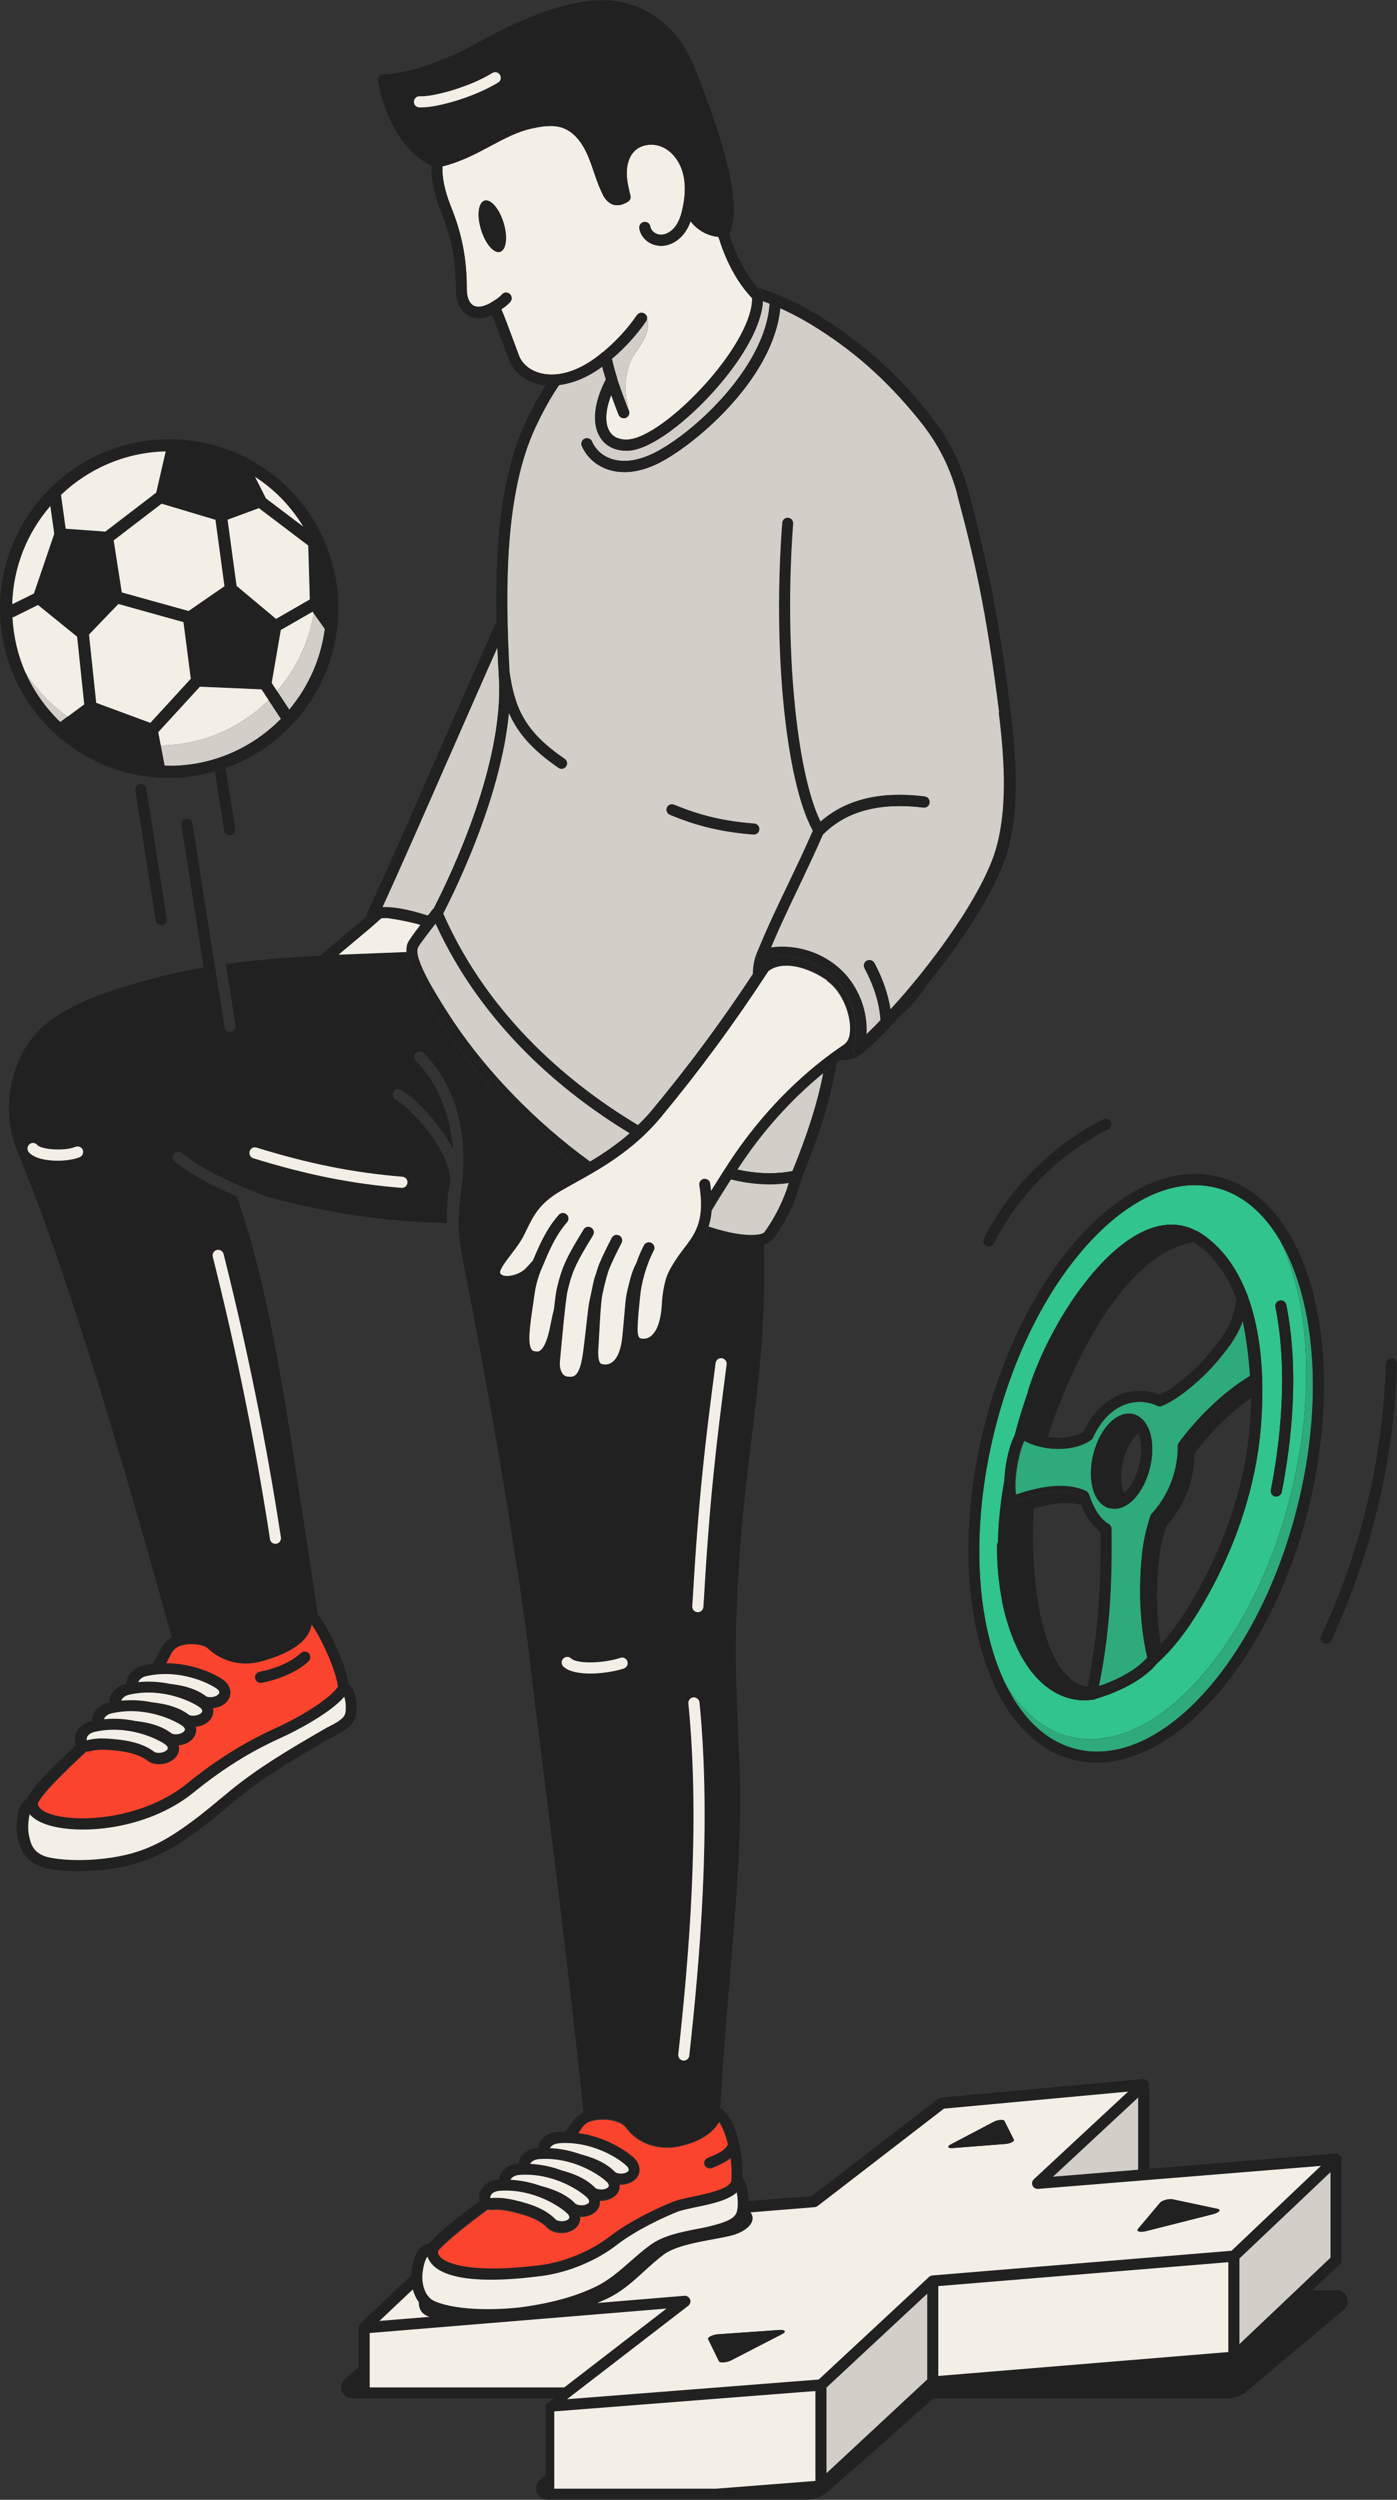 <?xml version="1.0" encoding="UTF-8"?> <svg xmlns="http://www.w3.org/2000/svg" id="b" width="125.72" height="224.82" viewBox="0 0 125.72 224.82"><rect x="0" y="0" width="125.72" height="224.82" fill="#333333" stroke="none"/><defs><style>.d{fill:none;}.d,.e,.f,.g,.h,.i{stroke-width:0px;}.e{opacity:.16;}.e,.h{fill:#212121;}.f{fill:#fa442d;}.g{fill:#f2efe7;}.i{fill:#31c48c;}</style></defs><g id="c"><path class="d" d="m73.23,223.7c-.2.08-.42.12-.64.12h-23.36,23.36c.22,0,.44-.04.64-.12Z"></path><path class="d" d="m111,214.59c-.2.07-.42.11-.63.11.22,0,.43-.04.63-.11Z"></path><path class="d" d="m111,214.59c.2-.07.39-.18.56-.32l8.69-7.29-8.69,7.29c-.17.14-.35.25-.56.32Z"></path><path class="h" d="m120.25,205.98h-2.14l-6.72,6.37s-.04.03-.06.04c.13-.09.22-.23.22-.4v-8.87l8.2-7.78.84-.8c.07-.07.12-.16.14-.25v-.09s0-.09-.02-.14c0-.03,0-.06-.01-.09,0-.01-.02-.02-.03-.03-.03-.05-.07-.08-.11-.12-.03-.03-.06-.06-.1-.08-.05-.03-.11-.03-.17-.04-.03,0-.06-.02-.1-.02l-16.78,1.37-1,.08-7.66.62,7.66-7.12.84-.78c.13-.12.17-.31.13-.48,0-.03,0-.06-.01-.09,0-.01-.02-.02-.03-.03-.03-.05-.07-.09-.12-.13-.03-.02-.05-.05-.08-.07-.06-.03-.12-.04-.19-.05-.03,0-.05-.02-.09-.02l-18.17,1.67c-.09,0-.18.04-.26.1l-11.37,8.75-5.7.46c0-.09,0-.19-.01-.29,0-.06,0-.11-.01-.17-.01-.12-.03-.23-.04-.35,0-.05-.01-.09-.02-.14-.02-.11-.05-.21-.07-.31-.02-.06-.03-.12-.05-.17-.03-.08-.06-.16-.09-.23-.03-.08-.07-.15-.12-.22-.03-.04-.05-.09-.09-.13-.02-.03-.03-.06-.05-.08.07-1.69-.36-5.03-1.83-6.18-.04-.03-.1-.05-.16-.07.21-3.89.53-7.81.85-11.6.58-6.92,1.13-13.46.89-19.07l-.06-1.34c-.31-7.04-.44-9.95,0-16.88.28-4.45.73-8.03,1.15-11.5.66-5.31,1.28-10.37,1.1-17.35-.36.11-.78.16-1.23.16-.83,0-1.75-.15-2.58-.37-.52-.13-1.04-.29-1.56-.45.15-.29.28-.6.38-.93.14-.44.23-.91.28-1.44.64-1.07,1.25-2.03,1.73-2.79.22-.35.42-.65.58-.89.02-.03.05-.08.07-.11,2.12-3.26,4.75-6.2,7.65-8.56.39-.32.79-.63,1.19-.92.02-.01.04-.03.06-.04.09-.07.19-.13.29-.2.06,0,.13.01.19.01.68,0,1.27-.19,1.76-.58,0,0,0,0,0,0-.09.08-.21.12-.32.12-.09,0-.19-.03-.27-.08-.19-.12-.27-.35-.21-.57.65-2.1-.02-4.6-1.68-6.22-1.6-1.57-4.45-2.66-6.27-1.69-.19.1-.41.07-.57-.07-.16-.14-.21-.37-.13-.56h0c-.21.51-.36,1.18-.37,1.92-2.86,4.32-5.75,8.21-9.06,12.22-.41.49-.84.94-1.28,1.37-.25.24-.5.48-.76.71-1.19,1.03-2.42,1.86-3.56,2.54-.32.19-.64.38-.94.55-.21-.16-.42-.31-.64-.47-4.83-3.68-9.12-8.27-12.08-12.93-1.48-2.33-2.78-4.52-2.85-5.98-.78.03-1.55.06-2.3.09-1.3.05-2.57.09-3.82.15.47-.4.94-.79,1.42-1.19.79-.66,1.61-1.34,2.44-2.09-.22.03-.4.09-.52.18-.18.13-.44.13-.61-.02-.11-.09-.15-.22-.16-.36-.6.53-1.2,1.03-1.79,1.52-.81.67-1.6,1.33-2.38,2.04-2.9.15-5.71.36-8.52.76l.86,5.52c.04.27-.14.53-.42.57-.03,0-.05,0-.08,0-.24,0-.46-.18-.49-.42l-.86-5.53s-.01,0-.02,0l-2-12.8c-.04-.27-.3-.45-.57-.42-.27.04-.46.3-.42.57l2,12.81c-2.65.46-5.33,1.11-8.12,2.05-3.19,1.07-6.36,2.45-8.01,5.31-1.58,2.75-1.84,6.25-.65,9.13,5.08,12.36,10.15,30.29,13.92,43.76-.69.39-.96.94-1.23,1.49-.12.25-.25.51-.42.75-.04.06-.08.11-.12.16-.26.03-.52.06-.79.12-.81.18-1.38.71-1.5,1.38-.02.1-.02.2-.02.29-.01,0-.02,0-.03,0-.81.18-1.38.71-1.5,1.38-.02.1-.02.2-.02.29-.01,0-.02,0-.03,0-.81.18-1.38.71-1.5,1.38-.02.1-.02.2-.02.29-.01,0-.02,0-.03,0-.81.18-1.38.71-1.5,1.38-.05.29-.01.56.09.78-2.38,2.22-4,3.84-4.47,4.91-.11.05-.22.12-.31.22-.53.57-.63,1.93-.54,2.77.01.12.03.23.05.32.07.36.19.88.48,1.4.03.06.06.12.1.18.02.02.04.05.06.07.39.54,1.01,1.02,2.09,1.23.87.17,1.81.23,2.74.23h0c1.38,0,2.73-.15,3.76-.34.75-.14,1.45-.33,2.13-.57.05-.02.09-.03.14-.05.03-.01.07-.03.1-.04,1.17-.44,2.31-1.04,3.53-1.87,1.05-.71,1.88-1.36,2.73-2.05.32-.26.64-.52.97-.8l.89-.74c2.42-1.99,5.2-3.64,8.31-5.44.15-.09.32-.17.49-.26.81-.43,1.83-.96,1.96-2.01.01-.1.02-.21.03-.32,0-.02,0-.04,0-.05,0-.1,0-.2,0-.31,0-.03,0-.07,0-.1,0-.1-.01-.2-.02-.3,0-.04-.01-.08-.02-.12-.01-.1-.03-.19-.05-.29,0-.04-.02-.08-.03-.12-.02-.09-.05-.19-.09-.28-.01-.04-.03-.07-.04-.11-.04-.09-.08-.17-.13-.25-.02-.03-.03-.06-.05-.09-.06-.08-.12-.15-.19-.22-.02-.02-.04-.04-.06-.06-.02-.01-.03-.03-.04-.04-.25-1.8-1.77-4.96-2.68-6.13-.02-.03-.06-.04-.08-.07-.36-2.35-.7-4.61-1.03-6.77-1.98-13.12-3.45-22.85-6.27-30.88-2.39-1.02-4.32-2.09-5.58-3.14-.21-.18-.24-.49-.06-.7.18-.21.49-.24.7-.06,1.58,1.32,4.32,2.7,7.78,3.95,5.37,1.46,10.68,2.23,16.08,2.35-.05-1.41.05-2.68.31-3.82-.11-2.77-3.41-6.38-4.96-7.31-.24-.14-.31-.45-.17-.69.14-.24.45-.32.69-.17,1.2.72,3.44,2.92,4.65,5.33-.19-3.03-1.4-6.02-3.33-7.92-.2-.19-.2-.51,0-.71s.51-.2.71,0c2.83,2.78,4.05,7.21,3.42,11.96-.37,2.75-.36,3.83,0,6.14,3.5,17.6,5.65,32.18,6.11,36.36.17,1.54.55,4.52,1.03,8.37,1.07,8.55,2.69,21.46,3.81,32.32,0,.03.02.07.02.1-.59.28-.92.73-1.22,1.17-.14.21-.29.42-.47.61-.21,0-.42-.01-.64,0-.83.06-1.47.5-1.68,1.14-.03.1-.05.19-.06.29-.01,0-.02,0-.03,0-.83.06-1.47.5-1.68,1.14-.03.1-.05.19-.06.29-.01,0-.02,0-.03,0-.83.06-1.47.5-1.68,1.14-.03.1-.05.19-.06.28-.01,0-.02,0-.03,0-.83.06-1.47.5-1.68,1.14-.09.28-.09.54-.02.78-2,1.47-3.71,2.84-4.57,3.83-.08,0-.15.04-.22.06-.03,0-.05.01-.08.02-.14.05-.27.12-.39.22-.67.57-.86,1.8-.91,2.48,0,.03,0,.06,0,.09l-4.58,4.33s0,0,0,.01c-.06.06-.1.14-.13.23,0,.02,0,.04-.01.06,0,.02-.01.04-.01.07v3.55l-1.22,1.03c-.32.27-.44.71-.3,1.11s.52.66.94.66h18.15l-.74.56v6.34l-.53.47c-.31.28-.42.71-.27,1.1s.52.65.94.65h23.36c.68,0,1.34-.25,1.86-.7l9.55-8.41h26.38c.67,0,1.32-.24,1.83-.67l8.66-7.27c.24-.18.39-.47.39-.79,0-.55-.45-1-1-1ZM7.2,104.05c-.44.2-1.22.33-2.02.33-1.04,0-2.12-.21-2.58-.77-.18-.21-.15-.53.06-.71.21-.18.53-.15.7.06.39.46,2.57.57,3.43.17.25-.11.55,0,.66.25s0,.55-.25.66Zm5.98,46.7c2.99-.67,5.65.64,6.35,1.15.12.09.21.21.21.31,0,.04,0,.09-.08.17-.32.33-.97.29-1.12.18-.78-.6-1.77-.94-3.21-1.11,0,0-.01,0-.02,0-.86-.18-1.82-.26-2.85-.16.05-.19.26-.43.72-.54Zm-5.25,5.75c-.08.02-.12.02-.13.03,0-.02-.03-.09,0-.19.03-.19.25-.46.73-.57,2.99-.67,5.65.64,6.35,1.15.12.09.21.21.21.31,0,.04,0,.09-.08.17-.32.33-.97.3-1.12.18-.78-.6-1.77-.94-3.21-1.11-.46-.06-.96-.1-1.46-.1-.44,0-.88.04-1.3.14Zm3.7-4.08c2.98-.67,5.65.64,6.35,1.15.12.09.2.21.21.31,0,.04,0,.09-.08.17-.32.33-.97.3-1.12.18-.78-.6-1.78-.94-3.21-1.11-.01,0-.02,0-.04,0-.85-.18-1.81-.26-2.84-.16.05-.19.26-.43.72-.54Zm-1.55,1.67c2.98-.67,5.65.64,6.35,1.15.12.09.21.21.21.31,0,.04,0,.09-.08.17-.32.33-.97.3-1.12.18-.78-.6-1.77-.94-3.21-1.11-.01,0-.02,0-.03,0-.86-.18-1.81-.26-2.84-.16.05-.19.26-.43.72-.54Zm-2.32,3.42c.12,0,.26,0,.41-.04.73-.18,1.62-.11,2.39-.02,1.27.15,2.08.43,2.73.92.24.19.61.29,1,.29.52,0,1.07-.18,1.45-.57.26-.27.38-.6.35-.95,0-.06-.02-.12-.04-.18.45-.04.91-.21,1.23-.55.26-.27.38-.6.35-.95,0-.06-.02-.12-.04-.17.45-.04.91-.21,1.23-.55.26-.27.38-.6.35-.95,0-.06-.02-.12-.04-.17.45-.04.91-.21,1.23-.55.26-.27.38-.6.35-.95-.03-.39-.26-.77-.62-1.03-.67-.5-2.67-1.5-5.14-1.52.07-.14.14-.27.2-.4.23-.48.4-.83.83-1.06.71-.38,2.22-.31,2.7.14,1.32,1.24,3.1,1.65,4.89,1.14,3.37-.96,4.26-2.22,4.45-3.29.85,1.2,2.2,4.11,2.36,5.58,0,0,0,0,0,0,0,0-.01.02-.02.03-.58.91-2.98,2.51-5.57,3.69-2.86,1.3-5.33,2.84-8.01,5.01-3.91,3.16-9.78,3.6-12.34,2.7-.17-.06-.32-.12-.45-.19-.29-.17-.57-.4-.61-.7,0-.02-.02-.05-.02-.07.49-.98,2.54-2.95,4.37-4.65Zm2.91,9.45c-1.63.31-4.1.5-6.13.11-1.57-.3-1.77-1.28-1.93-2.1-.11-.53-.05-1.33.08-1.81.28.32.73.65,1.46.91,2.85,1.01,9.05.57,13.3-2.87,2.61-2.11,5.01-3.62,7.79-4.88,1.59-.72,4.56-2.31,5.76-3.72.12.33.18.86.11,1.4-.07.54-.76.9-1.43,1.25-.18.09-.36.19-.52.28-3.15,1.82-5.96,3.5-8.44,5.53l-.9.74c-1.19.99-2.22,1.84-3.62,2.79-1.92,1.3-3.52,1.99-5.52,2.36Zm8.84-54.53c.27-.07.54.1.61.36,2.14,8.49,3.88,17.06,5.16,25.49.04.27-.15.53-.42.57-.03,0-.05,0-.08,0-.24,0-.46-.18-.49-.42-1.28-8.39-3.01-16.93-5.15-25.39-.07-.27.09-.54.36-.61Zm16.71-6.58c.28.02.48.26.46.54-.02.26-.24.46-.5.46-.01,0-.03,0-.04,0-4.5-.37-8.49-1.17-13.33-2.66-.26-.08-.41-.36-.33-.62s.36-.42.63-.33c4.77,1.47,8.69,2.25,13.12,2.62Zm25.73,47.35c-.03-.28.17-.52.45-.55.27-.01.52.17.55.45,1.11,11.15,0,23.48-.92,31.78-.03.25-.25.44-.5.44-.02,0-.04,0-.06,0-.27-.03-.47-.28-.44-.55.92-8.26,2.01-20.52.91-31.57Zm3.02-31.03c.27.04.47.29.43.56-.96,7.32-1.52,11.93-2.09,21.81-.02.27-.24.47-.5.47,0,0-.02,0-.03,0-.28-.02-.49-.25-.47-.53.57-9.91,1.14-14.54,2.1-21.88.04-.27.29-.47.56-.43Zm11.54-30.01c.05.73-.08,1.31-.35,1.56-.03.03-.05.06-.07.1-.45.31-.91.62-1.35.95-3.49,2.58-6.65,5.97-9.14,9.79-.36.55-.94,1.44-1.59,2.5-.03-.22-.05-.44-.08-.67-.04-.27-.3-.46-.57-.41-.27.04-.46.3-.41.57.48,2.95-.26,4.21-1.18,5.42-.53.69-1.53,1.99-1.82,3-.21.71-.33,1.46-.37,2.3-.07,1.34-.4,2.34-.92,2.8-.24.21-.51.31-.82.28-.23-.02-.45-.03-.44-.94.01-.82.11-1.79.2-2.58l.06-.54c.08-.8.46-2.48,1.2-3.87.13-.24.04-.55-.21-.68-.24-.13-.55-.04-.68.21-.27.51-.49,1.05-.68,1.59-.14.27-.26.55-.39.9-.14.41-.39,1.4-.5,1.94-.07.35-.12.95-.2,1.85-.05.52-.1,1.15-.17,1.88-.12,1.2-.44,2.02-.93,2.37-.35.25-.72.21-.91.16-.27-.06-.38-.55-.32-1.44.01-.19.03-.49.05-.85.06-1.23.17-3.29.31-3.96.22-1.06.47-1.95.67-2.44.29-.67.57-1.25,1.06-2.21.13-.25.03-.55-.22-.67-.24-.13-.55-.03-.67.22-.44.85-.77,1.51-1.1,2.28-.12.29-.24.65-.34,1.02,0,.02-.02.04-.03.07-.12.3-.21.76-.34,1.4-.06.28-.12.59-.2.94-.07.32-.15,1.02-.26,1.99-.08.71-.17,1.54-.28,2.39-.32,2.51-.87,2.45-1.44,2.38-.51-.06-.73-.74-.67-1.35l.04-.46c.12-1.27.47-5.15.65-5.9.22-.91.39-1.45.63-2,.38-.87.88-1.72,1.66-2.99.15-.24.07-.54-.16-.69-.24-.14-.54-.07-.69.16-.81,1.31-1.32,2.19-1.72,3.11-.26.6-.45,1.19-.68,2.16-.07.31-.17,1.01-.27,1.9-.08.3-.18.74-.32,1.46-.31,1.65-.72,2.13-.93,2.27-.17.11-.34.09-.59.03-.27-.06-.42-.68-.36-1.55.05-.77.19-1.75.32-2.61.05-.36.1-.69.14-.98.1-.74.33-1.58.63-2.26l.2-.46c.42-1.01,1.06-2.53,2.09-3.71.18-.21.16-.52-.04-.71-.21-.18-.52-.17-.71.04-1.15,1.29-1.85,2.98-2.27,3.98l-.06.13c-.24.28-.46.53-.68.74-.42.42-1.28.72-1.84.63-.31-.05-.39-.19-.41-.24-.13-.24.5-1.06.91-1.6.43-.56.91-1.2,1.26-1.88l.2-.41c.62-1.27,1.15-2.37,3.04-3.48.36-.21.78-.44,1.22-.69,2.25-1.24,5.33-2.95,7.83-5.96,3.55-4.29,6.62-8.45,9.67-13.14,1.27-.97,3.51-.39,5.27.83,1.3.9,1.99,2.69,2.08,3.98Zm-25.81,57.03c.19-.2.51-.21.71-.03.53.49,2.82.47,4.44-.05.26-.08.54.06.63.32.08.26-.06.54-.32.63-.82.26-1.96.45-3.02.45s-1.93-.17-2.41-.62c-.2-.19-.21-.5-.03-.71Zm11.24,58.2c.18-.14.24-.37.16-.58-.08-.19-.26-.32-.47-.32-.01,0-.03,0-.04,0l-7.84.65c.3-.13.61-.26.93-.41,1.28-.61,2.32-1.55,3.32-2.47.56-.51,1.14-1.04,1.75-1.49.98-.73,2.89-1.08,4.43-1.36.66-.12,1.28-.24,1.77-.37.59-.16,1.73-.68,1.78-1.48,0-.14-.03-.36-.19-.57l5.78-.47c.1,0,.19-.04.26-.1l11.37-8.76,16.57-1.53-8.48,7.88c-.16.15-.2.37-.12.57.09.2.28.31.5.3l25.45-2.07-8.04,7.63-26.92,2.22c-.06,0-.12.02-.17.05-.02,0-.03.02-.05.03-.03.02-.06.03-.08.05l-9.94,9.24-22.65,1.77,10.91-8.4Zm-17.67-9.7c-.08,0-.13,0-.13,0,0-.02-.01-.09.02-.19h0c.06-.19.31-.42.81-.46,3.04-.22,5.5,1.45,6.11,2.06.11.11.17.24.17.34,0,.04-.02.09-.1.16-.36.28-1,.15-1.13.02-.69-.7-1.62-1.19-3.02-1.57-.74-.2-1.53-.38-2.29-.38-.15,0-.29,0-.44.02Zm12.14-2.87c.11.11.17.24.17.34,0,.04-.02.09-.1.16-.37.28-1,.15-1.14.02-.69-.7-1.62-1.19-3.02-1.57-.02,0-.03,0-.05-.01-.82-.3-1.75-.52-2.77-.56.08-.18.32-.39.79-.43,3.06-.22,5.5,1.45,6.11,2.06Zm-7.89-.63c3.05-.23,5.5,1.45,6.11,2.06.11.11.17.24.17.34,0,.04-.02.09-.1.16-.37.28-1,.15-1.13.02-.69-.7-1.62-1.19-3.02-1.57-.02,0-.04-.01-.06-.02-.81-.3-1.74-.51-2.76-.56.08-.18.32-.39.79-.43Zm-1.78,1.43c3.06-.22,5.5,1.45,6.11,2.06.11.11.17.24.17.34,0,.04-.02.09-.1.16-.37.28-1,.15-1.14.02-.69-.7-1.62-1.19-3.02-1.57-.01,0-.02,0-.04,0-.82-.3-1.75-.52-2.78-.57.08-.18.32-.39.79-.43Zm-2.81,3.04c.12.03.26.04.43.02.74-.08,1.61.13,2.37.33,1.23.34,2,.73,2.57,1.3.27.28.76.45,1.27.45.42,0,.85-.11,1.19-.38.29-.23.47-.54.49-.89,0-.06,0-.12-.01-.18.04,0,.08,0,.11,0,.42,0,.85-.11,1.19-.38.29-.23.47-.54.49-.89,0-.06,0-.12-.01-.18.04,0,.08,0,.11,0,.42,0,.85-.11,1.19-.38.29-.23.47-.54.49-.89,0-.06,0-.12-.01-.18.04,0,.08,0,.11,0,.42,0,.85-.11,1.19-.38.29-.23.46-.54.49-.89.02-.39-.14-.8-.46-1.11-.61-.6-2.51-1.93-5.05-2.27.03-.04.06-.09.09-.12.3-.44.52-.76.97-.91,1.14-.38,2.73-.11,3.22.55,1.28,1.73,3.32,2.01,4.8,1.69,2.35-.51,3.2-1.54,3.58-2.18.35.48.62,1.21.8,2-.27.56-.92.83-1.85,1.22-.25.11-.35.39-.24.64.08.19.27.3.48.3.07,0,.14-.01.2-.04.63-.26,1.19-.52,1.65-.88.09.72.12,1.42.07,1.97,0,.02.01.04.01.06-.16.72-2.21,1.16-3.45,1.41-.43.09-.82.17-1.15.26-.05.01-.11.03-.16.04-.09.03-.17.05-.25.08-.03.01-.07.02-.1.03-1.36.52-4.05,1.79-5.84,3.18-1.67,1.29-4.02,2.28-6.13,2.56-.03,0-.06,0-.09.01-.32.04-.64.08-.94.11-4.69.52-7.21-.05-8.01-.76-.11-.1-.19-.21-.25-.33-.03-.09-.03-.17-.02-.23,0-.04,0-.08,0-.12.86-.97,2.68-2.39,4.49-3.73Zm22.37.3c-.19.68-1.31.98-2.12,1.2-.44.12-.94.22-1.46.32-1.43.28-3.06.6-4.24,1.47-.61.46-1.18.96-1.74,1.44-1.03.9-2,1.75-3.19,2.31-1.75.83-3.71,1.38-6.15,1.75-2.13.32-6.09.46-8.26-.46-1.04-.44-1.17-1.83-1.13-2.33.06-.75.23-1.39.46-1.69.11.31.3.6.57.85,1.72,1.58,6.3,1.35,9.84.87,2.28-.31,4.81-1.36,6.61-2.76,1.7-1.32,4.27-2.53,5.58-3.03.33-.13.9-.25,1.51-.37,1.34-.28,2.92-.61,3.73-1.34.1.54.13,1.3,0,1.77Zm-28.61,8.1c0,.2.02.4.09.58.12.3.36.54.69.68.06.03.15.04.21.07l-4.53.37,3-2.83c.1.39.28.79.54,1.14Zm72.86,4.48l-26.1,2.15v-8.08l26.1-2.15v8.08Zm-36.16,11.31v-8.12h0l.07-.06,9-8.37v7.93c0,.14.06.27.16.37.07.06.15.1.24.11h-.23l-9.23,8.13Zm36.87-10.4s-.06.02-.1.03c.03,0,.07-.01.1-.03Zm-77.97,2.26v-4.88l26.7-2.2-9.2,7.09h-17.5Zm15.96,9.11h.65v-6.94l21.78-1.7,1.72-.13v8.08l-8.96.7h8.16c.22,0,.44-.04.64-.12-.2.08-.42.12-.64.12h-23.36Zm62.33-9.54c-.17.14-.35.25-.56.32-.2.07-.42.11-.63.11.22,0,.43-.04.63-.11s.39-.18.56-.32l8.69-7.29-8.69,7.29Z"></path><polygon class="g" points="119.74 203.05 119.74 195.35 111.54 203.12 111.54 210.83 119.74 203.05"></polygon><polygon class="e" points="119.74 203.05 119.74 195.35 111.54 203.12 111.54 210.83 119.74 203.05"></polygon><path class="h" d="m120.44,193.73s-.09-.01-.14-.02c.06,0,.12.01.17.04-.01,0-.02-.02-.03-.02Z"></path><path class="e" d="m120.44,193.73s-.09-.01-.14-.02c.06,0,.12.01.17.04-.01,0-.02-.02-.03-.02Z"></path><path class="h" d="m120.57,193.83s.08.07.11.12c-.03-.05-.07-.08-.11-.12Z"></path><path class="e" d="m120.57,193.83s.08.07.11.12c-.03-.05-.07-.08-.11-.12Z"></path><path class="h" d="m120.73,194.13s-.01-.03-.02-.05c.01.05.02.09.02.14v-.08Z"></path><path class="e" d="m120.73,194.13s-.01-.03-.02-.05c.01.05.02.09.02.14v-.08Z"></path><path class="h" d="m119.74,195.35v7.7l-8.2,7.78v1.16c0,.17-.09.31-.22.4.02-.01.04-.02.06-.04l6.72-6.37,2.48-2.35c.08-.07.12-.17.14-.28v-9.05c-.02.09-.07.18-.14.25l-.84.8Z"></path><path class="e" d="m119.74,195.35v7.7l-8.2,7.78v1.16c0,.17-.09.31-.22.4.02-.01.04-.02.06-.04l6.72-6.37,2.48-2.35c.08-.07.12-.17.14-.28v-9.05c-.02.09-.07.18-.14.25l-.84.8Z"></path><path class="h" d="m111.15,212.47s.07-.01.1-.03c-.03.01-.06.02-.1.03Z"></path><path class="e" d="m111.15,212.47s.07-.01.1-.03c-.03.01-.06.02-.1.03Z"></path><polygon class="g" points="33.27 209.82 33.27 214.71 50.78 214.71 59.98 207.62 33.27 209.82"></polygon><polygon class="g" points="94.77 195.76 102.43 195.13 102.43 188.64 94.77 195.76"></polygon><polygon class="e" points="94.77 195.76 102.43 195.13 102.43 188.64 94.77 195.76"></polygon><path class="h" d="m103.27,187.86l-.84.78v6.49l1-.08v-7.56s-.02-.07-.03-.11c.04.17,0,.35-.13.48Z"></path><path class="e" d="m103.27,187.86l-.84.78v6.49l1-.08v-7.56s-.02-.07-.03-.11c.04.17,0,.35-.13.48Z"></path><path class="h" d="m103.13,187.04c-.05-.02-.11-.02-.16-.02.07,0,.13.02.19.05-.01,0-.02-.02-.03-.03Z"></path><path class="e" d="m103.13,187.04c-.05-.02-.11-.02-.16-.02.07,0,.13.02.19.05-.01,0-.02-.02-.03-.03Z"></path><path class="h" d="m103.24,187.13s.09.08.12.13c-.03-.05-.07-.09-.12-.13Z"></path><path class="e" d="m103.24,187.13s.09.08.12.13c-.03-.05-.07-.09-.12-.13Z"></path><polygon class="g" points="83.44 214.01 83.44 206.29 74.45 214.66 74.38 214.72 74.38 222.43 83.44 214.01"></polygon><polygon class="e" points="83.44 214.01 83.44 206.29 74.45 214.66 74.38 214.72 74.38 222.43 83.44 214.01"></polygon><path class="h" d="m83.61,214.71h.23c-.09-.02-.17-.05-.24-.11-.1-.09-.16-.23-.16-.37v-.22l-9.06,8.43v.41l9.23-8.13Z"></path><path class="e" d="m83.61,214.71h.23c-.09-.02-.17-.05-.24-.11-.1-.09-.16-.23-.16-.37v-.22l-9.06,8.43v.41l9.23-8.13Z"></path><polygon class="h" points="74.38 214.72 74.38 214.72 74.45 214.66 74.38 214.72"></polygon><polygon class="e" points="74.38 214.72 74.38 214.72 74.45 214.66 74.38 214.72"></polygon><polygon class="g" points="64.42 223.82 73.38 223.12 73.38 215.04 71.66 215.17 49.88 216.87 49.88 223.82 52.23 223.82 64.42 223.82"></polygon><path class="g" d="m38.68,208.37c-.07-.02-.15-.04-.21-.07-.33-.14-.57-.37-.69-.68-.07-.18-.1-.38-.09-.58-.26-.35-.43-.75-.54-1.14l-3,2.83,4.53-.37Z"></path><path class="g" d="m73.67,214.01l9.94-9.24s.05-.04.08-.05c.02-.01.03-.02.05-.03.05-.03.11-.04.17-.05l26.92-2.22,8.04-7.63-25.45,2.07c-.22.01-.41-.1-.5-.3-.09-.19-.04-.42.12-.57l8.48-7.88-16.57,1.53-11.37,8.76c-.08.06-.17.09-.26.1l-5.78.47c.16.21.2.42.19.57-.05.8-1.19,1.32-1.78,1.48-.49.13-1.11.25-1.77.37-1.54.28-3.45.64-4.43,1.36-.61.45-1.19.98-1.75,1.49-1,.92-2.04,1.86-3.32,2.47-.32.15-.63.29-.93.41l7.84-.65s.03,0,.04,0c.21,0,.39.13.47.32.08.21.01.44-.16.58l-10.91,8.4,22.65-1.77Zm-3.27-4.11c-1.84.95-2.76,1.42-4.6,2.37-.39.2-1.01.25-1.1.08-.39-.79-.58-1.19-.97-1.98-.08-.16.4-.4.88-.44,2.23-.16,3.34-.23,5.57-.39.48-.03.59.17.22.36Zm35.13-12.11c1.62.34,2.43.52,4.05.86.35.07.12.34-.39.47-2.42.61-3.63.92-6.05,1.53-.5.13-.9.03-.73-.17.8-.96,1.2-1.43,2.01-2.39.17-.2.79-.37,1.13-.3Zm-20-4.92c1.57-.82,2.35-1.23,3.92-2.06.34-.18.87-.22.94-.07.34.68.51,1.01.85,1.69.07.14-.34.35-.75.38-1.91.15-2.86.22-4.77.37-.41.03-.51-.14-.19-.31Z"></path><polygon class="g" points="84.44 205.6 84.44 213.68 110.54 211.53 110.54 203.45 84.44 205.6"></polygon><path class="h" d="m90.49,192.82c.41-.03.82-.24.75-.38-.34-.68-.51-1.01-.85-1.69-.07-.14-.6-.1-.94.07-1.57.82-2.35,1.24-3.92,2.06-.32.17-.22.34.19.31,1.91-.15,2.86-.22,4.77-.37Z"></path><path class="h" d="m64.61,209.94c-.48.03-.96.27-.88.44.39.79.58,1.19.97,1.98.08.17.7.13,1.1-.08,1.84-.95,2.76-1.42,4.6-2.37.38-.2.26-.39-.22-.36-2.23.16-3.34.23-5.57.39Z"></path><path class="h" d="m102.4,200.49c-.17.2.23.3.73.17,2.42-.61,3.63-.92,6.05-1.53.52-.13.74-.4.39-.47-1.62-.34-2.43-.52-4.05-.86-.33-.07-.95.09-1.13.3-.8.96-1.2,1.43-2.01,2.39Z"></path><path class="g" d="m36.71,84.79c.13-.27.53-.82,1.13-1.61-.11-.03-.22-.07-.33-.1-.82-.2-1.71-.4-2.7-.52-.18,0-.34,0-.48.02-.83.75-1.65,1.43-2.44,2.09-.48.4-.95.79-1.42,1.19,1.25-.05,2.52-.1,3.82-.15.76-.03,1.53-.06,2.3-.09-.01-.31,0-.6.12-.83Z"></path><path class="h" d="m34.82,82.56c.99.13,1.89.32,2.7.52-1.12-.33-2.04-.51-2.7-.52Z"></path><path class="g" d="m40.36,68.2c-2.08,4.76-4.23,9.67-5.94,13.38.09,0,.19,0,.29,0,1.01,0,2.35.3,3.8.76.03-.04.06-.07.09-.11.15-.19.26-.33.3-.39.03-.05.08-.1.14-.14,1.7-3.32,6.3-13.08,5.87-20.73-.05-.91-.1-1.84-.13-2.77-1.39,3.11-2.91,6.59-4.41,10Z"></path><path class="e" d="m40.36,68.2c-2.08,4.76-4.23,9.67-5.94,13.38.09,0,.19,0,.29,0,1.01,0,2.35.3,3.8.76.03-.04.06-.07.09-.11.15-.19.26-.33.3-.39.03-.05.08-.1.14-.14,1.7-3.32,6.3-13.08,5.87-20.73-.05-.91-.1-1.84-.13-2.77-1.39,3.11-2.91,6.59-4.41,10Z"></path><path class="h" d="m33.2,82.74c.18.14.43.15.61.02.12-.09.3-.15.52-.18.14-.02.31-.02.48-.02.67.02,1.58.2,2.7.52.11.03.22.06.33.1-.6.78-1,1.34-1.13,1.61-.11.24-.13.52-.12.83.06,1.45,1.37,3.65,2.85,5.98,2.96,4.65,7.25,9.25,12.08,12.93.22.17.42.31.64.47.3-.17.62-.36.94-.55-.32-.24-.64-.47-.97-.72-4.73-3.61-8.94-8.11-11.84-12.67-.93-1.46-3.12-4.9-2.67-5.85.14-.3,1.07-1.5,1.58-2.15,4.28,9.36,11.7,15.35,17.46,18.84.26-.22.51-.46.76-.71-5.76-3.45-13.32-9.49-17.52-19.02,1.5-2.92,5.23-10.81,5.91-18.02-.48-1.1-.75-2.28-.94-3.62-.04-.27.15-.53.42-.57.27-.03.53.15.57.42,0,0,0,.02,0,.03-.41-7.58-.42-16.04,2.31-21.92.71-1.54,1.42-2.79,2.17-3.88-.41.05-.82.06-1.21.02-.64.99-1.25,2.12-1.87,3.44-2.27,4.9-2.71,11.43-2.57,17.82-1.6,3.55-3.45,7.77-5.26,11.89-2.27,5.18-4.62,10.54-6.38,14.33-.04.08-.03.16-.03.24,0,.13.05.26.16.36Zm11.7-21.76c.43,7.65-4.17,17.41-5.87,20.73-.05.04-.1.08-.14.14-.04.06-.15.2-.3.39-.03.04-.06.07-.09.11-1.45-.46-2.78-.76-3.8-.76-.1,0-.19,0-.29,0,1.7-3.72,3.85-8.62,5.94-13.38,1.5-3.41,3.02-6.89,4.41-10,.04.93.08,1.86.13,2.77Z"></path><path class="e" d="m33.2,82.74c.18.14.43.15.61.02.12-.09.3-.15.52-.18.14-.02.31-.02.48-.02.67.02,1.58.2,2.7.52.11.03.22.06.33.1-.6.78-1,1.34-1.13,1.61-.11.24-.13.52-.12.83.06,1.45,1.37,3.65,2.85,5.98,2.96,4.65,7.25,9.25,12.08,12.93.22.17.42.31.64.47.3-.17.62-.36.94-.55-.32-.24-.64-.47-.97-.72-4.73-3.61-8.94-8.11-11.84-12.67-.93-1.46-3.12-4.9-2.67-5.85.14-.3,1.07-1.5,1.58-2.15,4.28,9.36,11.7,15.35,17.46,18.84.26-.22.51-.46.76-.71-5.76-3.45-13.32-9.49-17.52-19.02,1.5-2.92,5.23-10.81,5.91-18.02-.48-1.1-.75-2.28-.94-3.62-.04-.27.15-.53.42-.57.27-.03.53.15.57.42,0,0,0,.02,0,.03-.41-7.58-.42-16.04,2.31-21.92.71-1.54,1.42-2.79,2.17-3.88-.41.05-.82.06-1.21.02-.64.99-1.25,2.12-1.87,3.44-2.27,4.9-2.71,11.43-2.57,17.82-1.6,3.55-3.45,7.77-5.26,11.89-2.27,5.18-4.62,10.54-6.38,14.33-.04.08-.03.16-.03.24,0,.13.05.26.16.36Zm11.7-21.76c.43,7.65-4.17,17.41-5.87,20.73-.05.04-.1.08-.14.14-.04.06-.15.2-.3.39-.03.04-.06.07-.09.11-1.45-.46-2.78-.76-3.8-.76-.1,0-.19,0-.29,0,1.7-3.72,3.85-8.62,5.94-13.38,1.5-3.41,3.02-6.89,4.41-10,.04.93.08,1.86.13,2.77Z"></path><path class="g" d="m24.29,138.42c.04.25.25.42.49.42.02,0,.05,0,.08,0,.27-.04.46-.3.42-.57-1.29-8.42-3.02-17-5.16-25.49-.07-.27-.34-.43-.61-.36-.27.07-.43.34-.36.61,2.13,8.46,3.86,17,5.15,25.39Z"></path><path class="g" d="m62.77,144.99s.02,0,.03,0c.26,0,.48-.21.5-.47.57-9.87,1.14-14.49,2.09-21.81.04-.27-.16-.52-.43-.56-.28-.04-.52.16-.56.43-.96,7.34-1.53,11.97-2.1,21.88-.02.28.19.51.47.53Z"></path><path class="g" d="m71.32,105.32c1.4-3.44,2.24-6.1,2.77-8.8-2.9,2.37-5.53,5.3-7.65,8.56-.02.03-.05.07-.07.11,1.65.36,3.31.45,4.95.13Z"></path><path class="e" d="m71.32,105.32c1.4-3.44,2.24-6.1,2.77-8.8-2.9,2.37-5.53,5.3-7.65,8.56-.02.03-.05.07-.07.11,1.65.36,3.31.45,4.95.13Z"></path><path class="h" d="m68.66,26.57c.01.17,0,.35-.01.53.2.07.41.15.61.23,0-.08.02-.16.02-.24,0-.28.25-.47.52-.48.28,0,.49.24.48.52,0,.2-.04.4-.06.6.98.44,1.92.93,2.81,1.48,3.71,2.27,6.66,4.86,9.56,8.42,1.19,1.46,2.53,3.36,3.44,6.41.04.15.08.3.12.45h0c-.02-.13,0-.25.07-.35,0-.01.02-.02.03-.03.03-.04.06-.07.09-.1.05-.04.11-.07.17-.08-.06.02-.12.05-.17.08-.04.03-.07.06-.09.1,0,.01-.02.02-.03.03-.06.1-.09.23-.07.35h0s0,.03,0,.04c1.5,5.68,2.57,10.1,3.76,19.55.52,4.17.92,9.46-.63,13.39-1.58,3.99-5.46,9.35-9.13,13.34.05.3.09.59.11.88.02.28-.19.51-.47.53-.01,0-.02,0-.03,0-.26,0-.48-.2-.5-.47,0,0,0,0,0,0-.42.44-.85.87-1.25,1.26.13-2.05-.68-4.21-2.21-5.71-1.66-1.63-4.09-2.41-6.38-2.09.82-1.92,1.65-3.67,2.46-5.36.73-1.53,1.49-3.12,2.24-4.85-.02.02-.04.03-.06.05-.1.1-.23.15-.35.15s-.26-.05-.35-.15c-.2-.2-.2-.51,0-.71.16-.16.34-.3.51-.45-2.2-4.49-3.28-15.97-2.46-26.78,0-.04,0-.08-.01-.12t0,0c0-.05-.03-.1-.05-.15,0,0,0-.01,0-.02-.02-.04-.05-.07-.08-.11-.02-.02-.04-.03-.06-.04-.02-.02-.05-.04-.08-.05-.05-.03-.11-.04-.17-.05-.29-.02-.52.19-.54.46-.87,11.43.31,23.22,2.75,27.69-.72,1.66-1.46,3.2-2.17,4.69-.94,1.95-1.9,3.98-2.85,6.27,0,0,0,0,0,0s0,0,0,0c-.08.19-.03.42.13.56.16.14.39.17.57.07,1.82-.97,4.67.12,6.27,1.69,1.66,1.62,2.33,4.12,1.68,6.22-.07.21.02.45.21.57.08.05.18.08.27.08.11,0,.23-.04.32-.12,0,0,0,0,.01,0,1.04-.91,2.17-2.04,3.33-3.31.86-.94,1.73-1.96,2.59-3.01,2.84-3.51,5.46-7.47,6.71-10.61,1.64-4.14,1.23-9.59.7-13.88-.97-7.75-1.87-12.15-2.98-16.6-.28-1.22-.58-2.43-.93-3.61-.96-3.22-2.37-5.22-3.62-6.76-2.97-3.64-6-6.31-9.81-8.64-1.64-1-3.48-1.86-5.35-2.45.11.12.21.25.32.36.08.08.13.19.14.31Z"></path><path class="e" d="m68.66,26.57c.01.17,0,.35-.01.53.2.07.41.15.61.23,0-.08.02-.16.02-.24,0-.28.25-.47.52-.48.28,0,.49.24.48.52,0,.2-.04.4-.06.6.98.44,1.92.93,2.81,1.48,3.71,2.27,6.66,4.86,9.56,8.42,1.19,1.46,2.53,3.36,3.44,6.41.04.15.08.3.12.45h0c-.02-.13,0-.25.07-.35,0-.01.02-.02.03-.03.03-.04.06-.07.09-.1.05-.04.11-.07.17-.08-.06.02-.12.05-.17.08-.04.03-.07.06-.09.1,0,.01-.02.02-.03.03-.06.1-.09.23-.07.35h0s0,.03,0,.04c1.5,5.68,2.57,10.1,3.76,19.55.52,4.17.92,9.46-.63,13.39-1.58,3.99-5.46,9.35-9.13,13.34.05.3.09.59.11.88.02.28-.19.51-.47.53-.01,0-.02,0-.03,0-.26,0-.48-.2-.5-.47,0,0,0,0,0,0-.42.44-.85.87-1.25,1.26.13-2.05-.68-4.21-2.21-5.71-1.66-1.63-4.09-2.41-6.38-2.09.82-1.92,1.65-3.67,2.46-5.36.73-1.53,1.49-3.12,2.24-4.85-.02.02-.04.03-.06.05-.1.1-.23.15-.35.15s-.26-.05-.35-.15c-.2-.2-.2-.51,0-.71.16-.16.34-.3.51-.45-2.2-4.49-3.28-15.97-2.46-26.78,0-.04,0-.08-.01-.12t0,0c0-.05-.03-.1-.05-.15,0,0,0-.01,0-.02-.02-.04-.05-.07-.08-.11-.02-.02-.04-.03-.06-.04-.02-.02-.05-.04-.08-.05-.05-.03-.11-.04-.17-.05-.29-.02-.52.19-.54.46-.87,11.43.31,23.22,2.75,27.69-.72,1.66-1.46,3.2-2.17,4.69-.94,1.95-1.9,3.98-2.85,6.27,0,0,0,0,0,0s0,0,0,0c-.08.19-.03.42.13.56.16.14.39.17.57.07,1.82-.97,4.67.12,6.27,1.69,1.66,1.62,2.33,4.12,1.68,6.22-.07.21.02.45.21.57.08.05.18.08.27.08.11,0,.23-.04.32-.12,0,0,0,0,.01,0,1.04-.91,2.17-2.04,3.33-3.31.86-.94,1.73-1.96,2.59-3.01,2.84-3.51,5.46-7.47,6.71-10.61,1.64-4.14,1.23-9.59.7-13.88-.97-7.75-1.87-12.15-2.98-16.6-.28-1.22-.58-2.43-.93-3.61-.96-3.22-2.37-5.22-3.62-6.76-2.97-3.64-6-6.31-9.81-8.64-1.64-1-3.48-1.86-5.35-2.45.11.12.21.25.32.36.08.08.13.19.14.31Z"></path><path class="h" d="m74.09,96.52c-.53,2.71-1.38,5.36-2.77,8.8-1.64.31-3.3.23-4.95-.13-.16.25-.36.55-.58.89,1.72.42,3.45.57,5.2.32-.48,1.58-1.25,3.12-2.22,4.45-.27.25-1.59.39-3.56-.12-.48-.12-.95-.26-1.43-.41-.1.33-.23.64-.38.93.52.17,1.03.32,1.56.45.83.21,1.76.37,2.58.37.45,0,.87-.05,1.23-.16.29-.09.55-.21.74-.39,1.25-1.7,2.16-3.62,2.64-5.57,1.68-4.11,2.59-7.12,3.13-10.35-.4.3-.8.61-1.19.92Z"></path><path class="e" d="m74.09,96.52c-.53,2.71-1.38,5.36-2.77,8.8-1.64.31-3.3.23-4.95-.13-.16.25-.36.55-.58.89,1.72.42,3.45.57,5.2.32-.48,1.58-1.25,3.12-2.22,4.45-.27.25-1.59.39-3.56-.12-.48-.12-.95-.26-1.43-.41-.1.33-.23.64-.38.93.52.17,1.03.32,1.56.45.83.21,1.76.37,2.58.37.45,0,.87-.05,1.23-.16.29-.09.55-.21.74-.39,1.25-1.7,2.16-3.62,2.64-5.57,1.68-4.11,2.59-7.12,3.13-10.35-.4.3-.8.61-1.19.92Z"></path><path class="g" d="m61.47,185.32s.04,0,.06,0c.25,0,.47-.19.5-.44.92-8.31,2.02-20.64.92-31.78-.03-.27-.28-.46-.55-.45-.27.03-.48.27-.45.55,1.1,11.05,0,23.31-.91,31.57-.03.27.17.52.44.55Z"></path><path class="g" d="m56.14,150.05c.26-.08.41-.37.32-.63-.08-.26-.36-.41-.63-.32-1.62.52-3.91.55-4.44.05-.2-.19-.52-.18-.71.03-.19.2-.18.52.03.71.48.45,1.4.62,2.41.62,1.06,0,2.2-.19,3.02-.45Z"></path><path class="g" d="m6.78,103.14c-.86.39-3.04.28-3.43-.17-.18-.21-.49-.24-.7-.06-.21.18-.24.49-.06.71.47.55,1.55.77,2.58.77.81,0,1.58-.13,2.02-.33.25-.11.36-.41.25-.66s-.41-.36-.66-.25Z"></path><path class="g" d="m68.76,110.85c.97-1.33,1.74-2.87,2.22-4.45-1.74.25-3.48.1-5.2-.32-.49.76-1.09,1.72-1.73,2.79-.04.53-.14,1.01-.28,1.44.47.15.95.29,1.43.41,1.97.5,3.29.37,3.56.12Z"></path><path class="e" d="m68.76,110.85c.97-1.33,1.74-2.87,2.22-4.45-1.74.25-3.48.1-5.2-.32-.49.76-1.09,1.72-1.73,2.79-.04.53-.14,1.01-.28,1.44.47.15.95.29,1.43.41,1.97.5,3.29.37,3.56.12Z"></path><path class="g" d="m39.2,83.07c-.51.65-1.44,1.85-1.58,2.15-.45.95,1.73,4.38,2.67,5.85,2.9,4.56,7.11,9.06,11.84,12.67.33.25.65.48.97.72,1.15-.69,2.38-1.51,3.56-2.54-5.76-3.49-13.18-9.49-17.46-18.84Z"></path><path class="e" d="m39.2,83.07c-.51.65-1.44,1.85-1.58,2.15-.45.95,1.73,4.38,2.67,5.85,2.9,4.56,7.11,9.06,11.84,12.67.33.25.65.48.97.72,1.15-.69,2.38-1.51,3.56-2.54-5.76-3.49-13.18-9.49-17.46-18.84Z"></path><polygon class="h" points="68.13 85.7 68.13 85.69 68.13 85.69 68.13 85.7"></polygon><path class="h" d="m50.27,69.09c.09.06.18.09.28.09.16,0,.32-.08.41-.22.16-.23.1-.54-.13-.69-3.59-2.45-4.49-4.56-4.96-7.83,0,0,0-.02,0-.03-.04-.27-.29-.46-.57-.42-.27.04-.46.29-.42.57.19,1.34.46,2.53.94,3.62.76,1.76,2.06,3.29,4.46,4.92Z"></path><path class="g" d="m74.42,88.17c-1.76-1.22-4-1.8-5.27-.83-3.05,4.68-6.12,8.85-9.67,13.14-2.5,3.02-5.58,4.72-7.83,5.96-.45.25-.86.48-1.22.69-1.89,1.11-2.42,2.21-3.04,3.48l-.2.41c-.34.69-.83,1.32-1.26,1.88-.41.54-1.03,1.36-.91,1.6.02.05.1.19.41.24.56.09,1.42-.21,1.84-.63.21-.21.43-.46.68-.74l.06-.13c.42-1,1.12-2.69,2.27-3.98.18-.21.5-.23.71-.04.21.18.23.5.04.71-1.04,1.17-1.67,2.7-2.09,3.71l-.2.46c-.29.67-.53,1.52-.63,2.26-.04.29-.09.62-.14.98-.13.86-.27,1.84-.32,2.61-.06.87.09,1.49.36,1.55.26.06.42.08.59-.03.21-.14.62-.62.93-2.27.14-.72.24-1.16.32-1.46.1-.88.19-1.59.27-1.9.23-.97.42-1.56.68-2.16.4-.92.92-1.8,1.72-3.11.14-.24.45-.31.69-.16.23.15.31.45.16.69-.78,1.27-1.28,2.12-1.66,2.99-.24.54-.41,1.08-.63,2-.18.75-.53,4.63-.65,5.9l-.04.46c-.06.61.16,1.3.67,1.35.57.07,1.12.13,1.44-2.38.11-.86.2-1.69.28-2.39.11-.97.19-1.67.26-1.99.07-.34.14-.66.2-.94.13-.64.22-1.1.34-1.4,0-.02.02-.04.03-.07.11-.37.22-.74.34-1.02.33-.77.66-1.43,1.1-2.28.13-.25.43-.34.67-.22.25.13.34.43.22.67-.49.96-.78,1.54-1.06,2.21-.21.49-.45,1.38-.67,2.44-.14.66-.24,2.72-.31,3.96-.02.36-.03.66-.05.85-.06.89.05,1.38.32,1.44.19.05.56.09.91-.16.49-.35.82-1.17.93-2.37.07-.74.13-1.36.17-1.88.08-.9.13-1.5.2-1.85.11-.55.36-1.54.5-1.94.12-.35.25-.63.39-.9.19-.54.41-1.08.68-1.59.13-.24.43-.34.68-.21.24.13.34.43.21.68-.73,1.38-1.12,3.07-1.2,3.87l-.06.54c-.08.78-.18,1.76-.2,2.58-.01.91.2.93.44.94.31.03.58-.07.82-.28.52-.46.85-1.46.92-2.8.04-.84.17-1.59.37-2.3.3-1.01,1.29-2.31,1.82-3,.93-1.21,1.67-2.47,1.18-5.42-.04-.27.14-.53.41-.57.27-.04.53.14.57.41.04.24.06.45.08.67.66-1.06,1.23-1.95,1.59-2.5,2.49-3.82,5.65-7.21,9.14-9.79.44-.33.9-.63,1.35-.95.02-.03.04-.07.07-.1.27-.25.4-.83.35-1.56-.09-1.29-.78-3.08-2.08-3.98Z"></path><path class="h" d="m81.57,90.86c.78-.76,1.42-1.58,1.93-2.42-.85,1.06-1.72,2.07-2.59,3.01.22-.2.45-.39.66-.59Z"></path><path class="h" d="m68.33,74.6c.02-.28-.18-.52-.46-.54-2.7-.21-4.86-.72-7.22-1.7-.25-.1-.55.01-.65.27-.11.25.01.55.27.65,2.46,1.03,4.71,1.56,7.52,1.78.01,0,.03,0,.04,0,.26,0,.48-.2.5-.46Z"></path><path class="h" d="m71.39,47c0-.05-.03-.1-.05-.15.02.05.04.1.05.15Z"></path><path class="h" d="m71.25,46.73s.06.07.08.11c-.02-.04-.05-.07-.08-.11Z"></path><path class="h" d="m71.19,46.69s-.05-.04-.08-.05c.03.01.05.03.08.05Z"></path><path class="h" d="m86.15,44.48c-.02-.12,0-.25.07-.35-.06.1-.09.22-.07.35Z"></path><path class="h" d="m86.24,44.1s.06-.07.09-.1c-.04.03-.07.07-.09.1Z"></path><path class="g" d="m71.19,46.69s.04.03.06.04c-.02-.02-.04-.03-.06-.04Z"></path><path class="e" d="m71.19,46.69s.04.03.06.04c-.02-.02-.04-.03-.06-.04Z"></path><path class="e" d="m71.19,46.69s.04.03.06.04c-.02-.02-.04-.03-.06-.04Z"></path><path class="g" d="m71.34,46.85s0-.01,0-.02c0,0,0,.01,0,.02Z"></path><path class="e" d="m71.34,46.85s0-.01,0-.02c0,0,0,.01,0,.02Z"></path><path class="e" d="m71.34,46.85s0-.01,0-.02c0,0,0,.01,0,.02Z"></path><path class="g" d="m71.12,46.64c-.05-.03-.11-.04-.17-.05.06,0,.12.02.17.05Z"></path><path class="e" d="m71.12,46.64c-.05-.03-.11-.04-.17-.05.06,0,.12.02.17.05Z"></path><path class="e" d="m71.12,46.64c-.05-.03-.11-.04-.17-.05.06,0,.12.02.17.05Z"></path><polygon class="g" points="71.39 47 71.39 47 71.39 47 71.39 47"></polygon><polygon class="e" points="71.39 47 71.39 47 71.39 47 71.39 47"></polygon><polygon class="e" points="71.39 47 71.39 47 71.39 47 71.39 47"></polygon><path class="h" d="m86.33,44c.05-.04.11-.07.17-.08-.06.02-.12.05-.17.08Z"></path><path class="e" d="m86.33,44c.05-.04.11-.07.17-.08-.06.02-.12.05-.17.08Z"></path><path class="e" d="m86.33,44c.05-.04.11-.07.17-.08-.06.02-.12.05-.17.08Z"></path><path class="h" d="m86.21,44.13s.02-.02.03-.03c0,.01-.02.02-.03.03Z"></path><path class="e" d="m86.21,44.13s.02-.02.03-.03c0,.01-.02.02-.03.03Z"></path><path class="e" d="m86.21,44.13s.02-.02.03-.03c0,.01-.02.02-.03.03Z"></path><path class="g" d="m89.91,64.08c-1.18-9.45-2.25-13.88-3.76-19.55,0-.02,0-.03,0-.04h0c-.04-.15-.08-.3-.12-.45-.91-3.05-2.25-4.95-3.44-6.41-2.9-3.55-5.85-6.15-9.56-8.42-.89-.54-1.83-1.04-2.81-1.48-.66,6.55-8.04,12.56-11.14,14.02-1.12.53-2.08.71-2.88.71-.67,0-1.22-.13-1.64-.29-1-.38-1.78-1.11-2.2-2.06-.11-.25,0-.55.26-.66.25-.11.55,0,.66.26.3.7.88,1.24,1.63,1.52.74.28,1.98.43,3.74-.39,3.55-1.67,10.23-7.74,10.61-13.52-.2-.08-.41-.15-.61-.23-.1,2.05-1.64,4.94-4.26,7.9-2.37,2.69-5.73,5.44-7.88,5.53-.05,0-.11,0-.16,0-1.04,0-1.87-.42-2.35-1.2-.76-1.22-.57-3.11.52-5.21-.12-.38-.24-.77-.33-1.15-1.27.93-2.59,1.49-3.85,1.65-.75,1.09-1.45,2.34-2.17,3.88-2.72,5.88-2.72,14.33-2.31,21.92.47,3.27,1.37,5.38,4.96,7.83.23.16.29.47.13.69-.1.14-.25.22-.41.22-.1,0-.19-.03-.28-.09-2.39-1.63-3.69-3.17-4.46-4.92-.68,7.21-4.41,15.1-5.91,18.02,4.2,9.53,11.76,15.57,17.52,19.02.44-.43.87-.87,1.28-1.37,3.32-4,6.21-7.9,9.06-12.22,0-.75.15-1.41.37-1.92h0s0,0,0,0c0,0,0,0,0,0,0,0,0,0,0,0,.94-2.3,1.91-4.32,2.85-6.27.71-1.49,1.45-3.03,2.17-4.69-2.44-4.46-3.62-16.25-2.75-27.69.02-.28.25-.48.54-.46.06,0,.12.02.17.05.03.01.05.03.08.05.02.01.04.03.06.04.03.03.06.07.08.11,0,0,0,.01,0,.02.02.05.04.09.05.15h0s.02.08.01.12c-.82,10.81.26,22.29,2.46,26.78,2.29-1.99,5.35-2.75,9.35-2.26.27.03.47.28.44.56-.03.27-.27.49-.56.44-3.94-.47-6.87.31-8.98,2.37-.75,1.72-1.51,3.31-2.24,4.85-.81,1.69-1.64,3.44-2.46,5.36,2.29-.31,4.72.47,6.38,2.09,1.53,1.5,2.34,3.66,2.21,5.71.41-.39.83-.82,1.25-1.26-.1-1.51-.58-3.07-1.44-4.67-.13-.24-.04-.55.2-.68.24-.13.55-.04.68.2.76,1.42,1.23,2.82,1.44,4.2,3.66-3.99,7.55-9.35,9.13-13.34,1.55-3.93,1.15-9.22.63-13.39Zm-22.07,10.98s-.03,0-.04,0c-2.81-.22-5.06-.75-7.52-1.78-.25-.11-.38-.4-.27-.65.11-.26.4-.37.65-.27,2.36.98,4.51,1.49,7.22,1.7.28.02.48.26.46.54-.02.26-.24.46-.5.46Z"></path><path class="e" d="m89.91,64.08c-1.18-9.45-2.25-13.88-3.76-19.55,0-.02,0-.03,0-.04h0c-.04-.15-.08-.3-.12-.45-.91-3.05-2.25-4.95-3.44-6.41-2.9-3.55-5.85-6.15-9.56-8.42-.89-.54-1.83-1.04-2.81-1.48-.66,6.55-8.04,12.56-11.14,14.02-1.12.53-2.08.71-2.88.71-.67,0-1.22-.13-1.64-.29-1-.38-1.78-1.11-2.2-2.06-.11-.25,0-.55.26-.66.25-.11.55,0,.66.26.3.7.88,1.24,1.63,1.52.74.28,1.98.43,3.74-.39,3.55-1.67,10.23-7.74,10.61-13.52-.2-.08-.41-.15-.61-.23-.1,2.05-1.64,4.94-4.26,7.9-2.37,2.69-5.73,5.44-7.88,5.53-.05,0-.11,0-.16,0-1.04,0-1.87-.42-2.35-1.2-.76-1.22-.57-3.11.52-5.21-.12-.38-.24-.77-.33-1.15-1.27.93-2.59,1.49-3.85,1.65-.75,1.09-1.45,2.34-2.17,3.88-2.72,5.88-2.72,14.33-2.31,21.92.47,3.27,1.37,5.38,4.96,7.83.23.16.29.47.13.69-.1.14-.25.22-.41.22-.1,0-.19-.03-.28-.09-2.39-1.63-3.69-3.17-4.46-4.92-.68,7.21-4.41,15.1-5.91,18.02,4.2,9.53,11.76,15.57,17.52,19.02.44-.43.87-.87,1.28-1.37,3.32-4,6.21-7.9,9.06-12.22,0-.75.15-1.41.37-1.92h0s0,0,0,0c0,0,0,0,0,0,0,0,0,0,0,0,.94-2.3,1.91-4.32,2.85-6.27.71-1.49,1.45-3.03,2.17-4.69-2.44-4.46-3.62-16.25-2.75-27.69.02-.28.25-.48.54-.46.06,0,.12.02.17.05.03.01.05.03.08.05.02.01.04.03.06.04.03.03.06.07.08.11,0,0,0,.01,0,.02.02.05.04.09.05.15h0s.02.08.01.12c-.82,10.81.26,22.29,2.46,26.78,2.29-1.99,5.35-2.75,9.35-2.26.27.03.47.28.44.56-.03.27-.27.49-.56.44-3.94-.47-6.87.31-8.98,2.37-.75,1.72-1.51,3.31-2.24,4.85-.81,1.69-1.64,3.44-2.46,5.36,2.29-.31,4.72.47,6.38,2.09,1.53,1.5,2.34,3.66,2.21,5.71.41-.39.83-.82,1.25-1.26-.1-1.51-.58-3.07-1.44-4.67-.13-.24-.04-.55.2-.68.24-.13.55-.04.68.2.76,1.42,1.23,2.82,1.44,4.2,3.66-3.99,7.55-9.35,9.13-13.34,1.55-3.93,1.15-9.22.63-13.39Zm-22.07,10.98s-.03,0-.04,0c-2.81-.22-5.06-.75-7.52-1.78-.25-.11-.38-.4-.27-.65.11-.26.4-.37.65-.27,2.36.98,4.51,1.49,7.22,1.7.28.02.48.26.46.54-.02.26-.24.46-.5.46Z"></path><path class="h" d="m83.1,72.63c.29.05.52-.16.56-.44.03-.27-.16-.52-.44-.56-4-.48-7.06.27-9.35,2.26-.17.15-.35.28-.51.45-.2.2-.2.51,0,.71.1.1.23.15.35.15s.26-.05.35-.15c.02-.02.04-.03.06-.05,2.1-2.06,5.04-2.84,8.98-2.37Z"></path><path class="g" d="m57.38,31.44c-.31.46-.6.9-.75,1.36-.52,1.61-.32,2.89-.1,3.83.01.05,0,.1,0,.15.02.05.04.1.06.15.1.26-.03.55-.28.65-.06.02-.12.03-.18.03-.2,0-.39-.12-.47-.32-.23-.58-.45-1.19-.66-1.77-.54,1.37-.6,2.56-.14,3.29.4.64,1.1.75,1.62.72,1.58-.06,4.53-2.2,7.17-5.19,2.54-2.88,4.07-5.74,4.03-7.52-1.53-1.62-2.44-3.63-3.03-5.52-.95-.07-1.9-.59-2.51-1.4-.13.35-.3.7-.53,1.03-.53.73-1.32,1.17-2.11,1.18h-.02c-.97,0-1.82-.69-1.95-1.58-.04-.27.15-.53.43-.57.27-.03.53.15.56.42.05.39.5.73.96.73h0c.46,0,.97-.3,1.31-.77.38-.52.55-1.18.65-1.69.25-1.2.25-2.22,0-3.12-.29-1.03-.94-1.87-1.76-2.27-.88-.42-1.96-.29-2.58.32-.43.42-.68,1.07-.7,1.82-.03.74.15,1.49.33,2.2.06.23-.06.45-.26.56-.42.25-1.39.7-2.13-.47-.44-.86-.65-1.5-.89-2.19-.13-.39-.27-.8-.46-1.28-.4-1.01-1.14-2.31-2.39-2.73-.88-.3-1.89-.12-2.77.07-1.28.28-2.48.92-3.75,1.6-1.32.71-2.7,1.42-4.26,1.8-.07.92.19,2.21.74,3.58,1.01,2.5,1.44,4.72,1.44,7.45,0,.73.22,1.27.6,1.49.34.2.84.12,1.42-.17.47-.27.9-.54,1.14-.82.18-.21.49-.24.7-.06s.24.49.06.71c-.21.25-.49.47-.81.68.24.55.61,1.53,1.28,3.33l.3.81c.28.76,1,1.35,1.93,1.6,1.64.43,3.66-.24,5.56-1.84.02-.02.05-.03.07-.04,1.17-.97,2.21-2.09,3.07-3.34.16-.23.47-.28.7-.12.13.09.2.23.21.38,0,.02.03.04.04.07.25,1.09-.36,1.99-.89,2.78Zm-12.37-8.8c-.56.17-1.32-.72-1.71-1.99s-.25-2.44.31-2.61c.56-.17,1.32.72,1.71,1.99.39,1.27.25,2.44-.31,2.61Z"></path><path class="h" d="m50.35,34.63c1.25-.16,2.58-.71,3.85-1.65.09.38.21.77.33,1.15-1.09,2.1-1.28,3.99-.52,5.21.48.77,1.31,1.2,2.35,1.2.05,0,.11,0,.16,0,2.15-.09,5.5-2.84,7.88-5.53,2.61-2.96,4.15-5.85,4.26-7.9,0-.18.03-.37.01-.53,0-.12-.06-.23-.14-.31-.11-.11-.21-.24-.32-.36-1.1-1.24-1.95-2.83-2.58-4.88,0,0,.01-.01.02-.02,1.24-2.7-.7-8.6-2.77-14.02-.9-2.37-1.94-4.23-4.06-5.6-2.6-1.69-6.52-2.71-15.86,2.46-1.46.81-5.2,2.7-8.47,2.85-.14,0-.28.07-.37.19-.09.11-.13.26-.1.4.51,2.88,2.05,6.33,4.83,7.62-.12,1.5.49,3.25.81,4.04.96,2.37,1.37,4.49,1.37,7.07,0,1.1.4,1.96,1.11,2.36.59.34,1.34.32,2.15-.03.26.65.75,1.97,1.2,3.17l.3.81c.4,1.06,1.37,1.89,2.62,2.21.25.06.5.1.75.13.39.04.8.03,1.21-.02Zm3.92-1.78c.09-.01.18-.03.25-.09.19-.15.37-.31.55-.46,1.17-1,2.21-2.13,3.09-3.39.07-.1.09-.21.08-.31,0-.15-.08-.29-.21-.38-.23-.16-.54-.1-.7.12-.87,1.25-1.91,2.37-3.07,3.34-.02.01-.05.02-.07.04-1.89,1.6-3.92,2.27-5.56,1.84-.93-.24-1.65-.84-1.93-1.6l-.3-.81c-.67-1.8-1.03-2.78-1.28-3.33.31-.21.6-.43.81-.68.18-.21.15-.53-.06-.71s-.53-.15-.7.06c-.24.28-.67.55-1.14.82-.58.3-1.08.37-1.42.17-.38-.22-.6-.76-.6-1.49,0-2.73-.43-4.95-1.44-7.45-.55-1.37-.81-2.66-.74-3.58,1.56-.37,2.94-1.09,4.26-1.8,1.27-.68,2.47-1.32,3.75-1.6.88-.19,1.89-.37,2.77-.07,1.25.43,1.99,1.72,2.39,2.73.19.47.33.88.46,1.28.23.69.45,1.33.89,2.19.74,1.17,1.71.72,2.13.47.2-.1.32-.33.26-.56-.18-.71-.36-1.47-.33-2.2.03-.76.28-1.4.7-1.82.62-.61,1.7-.75,2.58-.32.82.39,1.48,1.24,1.76,2.27.25.89.25,1.91,0,3.12-.11.51-.27,1.17-.65,1.69-.34.47-.84.76-1.31.77h0c-.46,0-.9-.34-.96-.73-.04-.27-.29-.46-.56-.42-.27.04-.46.29-.43.57.13.89.98,1.58,1.95,1.58h.02c.79,0,1.57-.45,2.11-1.18.24-.33.41-.68.53-1.03.61.8,1.56,1.33,2.51,1.4.58,1.89,1.5,3.91,3.03,5.52.04,1.78-1.48,4.64-4.03,7.52-2.64,2.99-5.59,5.13-7.17,5.19-.52.03-1.23-.09-1.62-.72-.46-.74-.39-1.92.14-3.29.21.58.43,1.19.66,1.77.08.2.27.32.47.32.06,0,.12-.01.18-.03.26-.1.38-.39.28-.65-.02-.05-.04-.1-.06-.15-.35-.91-.7-1.87-.98-2.69-.01-.04-.03-.07-.04-.11-.09-.26-.37-.4-.64-.31-.12.04-.21.13-.27.23-.12-.37-.23-.72-.34-1.05Zm-16.35-23.2c-.07,0-.14,0-.2,0-.28-.02-.48-.26-.47-.53.02-.28.26-.49.53-.47,1.12.07,4.41-.79,6.52-2.09.24-.15.54-.07.69.16.14.23.07.54-.16.69-2.1,1.29-5.38,2.24-6.91,2.24Z"></path><path class="g" d="m55.55,34.09c.28.82.63,1.78.98,2.69,0-.05,0-.1,0-.15-.22-.94-.41-2.22.1-3.83.15-.46.44-.9.75-1.36.53-.79,1.14-1.69.89-2.78,0-.03-.03-.04-.04-.07,0,.11-.01.22-.08.31-.88,1.26-1.92,2.4-3.09,3.39.11.53.28,1.15.47,1.71,0,.03,0,.05.01.08Z"></path><path class="e" d="m55.55,34.09c.28.82.63,1.78.98,2.69,0-.05,0-.1,0-.15-.22-.94-.41-2.22.1-3.83.15-.46.44-.9.75-1.36.53-.79,1.14-1.69.89-2.78,0-.03-.03-.04-.04-.07,0,.11-.01.22-.08.31-.88,1.26-1.92,2.4-3.09,3.39.11.53.28,1.15.47,1.71,0,.03,0,.05.01.08Z"></path><path class="h" d="m54.88,33.67c.26-.09.55.05.64.31.01.03.03.07.04.11,0-.03,0-.06-.01-.08-.19-.55-.36-1.18-.47-1.71-.18.16-.36.32-.55.46-.07.06-.16.08-.25.09.11.33.22.68.34,1.05.06-.1.15-.19.27-.23Z"></path><path class="e" d="m54.88,33.67c.26-.09.55.05.64.31.01.03.03.07.04.11,0-.03,0-.06-.01-.08-.19-.55-.36-1.18-.47-1.71-.18.16-.36.32-.55.46-.07.06-.16.08-.25.09.11.33.22.68.34,1.05.06-.1.15-.19.27-.23Z"></path><path class="h" d="m58.65,40.84c-1.76.82-3,.67-3.74.39-.75-.28-1.33-.82-1.63-1.52-.11-.25-.41-.37-.66-.26-.25.11-.37.4-.26.66.41.95,1.19,1.68,2.2,2.06.42.16.97.29,1.64.29.79,0,1.75-.18,2.88-.71,3.1-1.46,10.48-7.47,11.14-14.02.02-.2.06-.4.06-.6.01-.28-.21-.51-.48-.52-.27,0-.51.21-.52.48,0,.08-.02.16-.02.24-.38,5.78-7.06,11.85-10.61,13.52Z"></path><path class="h" d="m43.6,18.05c-.56.17-.7,1.34-.31,2.61s1.15,2.16,1.71,1.99c.56-.17.7-1.34.31-2.61-.39-1.27-1.15-2.16-1.71-1.99Z"></path><path class="g" d="m22.47,103.55c-.08.26.07.54.33.62,4.84,1.49,8.83,2.29,13.33,2.66.01,0,.03,0,.04,0,.26,0,.48-.2.5-.46.02-.28-.18-.52-.46-.54-4.43-.37-8.35-1.15-13.12-2.62-.27-.09-.54.07-.63.33Z"></path><path class="i" d="m96.26,156.19c3.59.89,7.63-.85,11.37-4.9,3.82-4.13,6.86-10.15,8.55-16.95,2.12-8.52,1.77-16.99-.94-22.66,0,0,0-.01,0-.02-1.49-2.58-3.47-4.26-5.82-4.84-.61-.15-1.24-.23-1.88-.23-3.08,0-6.39,1.77-9.49,5.13-3.82,4.13-6.86,10.15-8.55,16.95-2.19,8.79-1.68,17.15.89,22.6,0,.01.02.02.03.03,1.51,2.62,3.53,4.32,5.84,4.89Zm18.52-38.63c-.05-.27.12-.53.39-.59.27-.05.53.12.59.39,1.2,6.04.44,12.49-.41,16.83-.05.24-.26.4-.49.4-.03,0-.06,0-.1,0-.27-.05-.45-.32-.39-.59.83-4.26,1.58-10.57.41-16.45Zm-24.58,26.53s0-.03,0-.05c-.31-1.57-.48-3.26-.47-5.06,0-.1.04-.18.08-.26.04-1.75.23-3.62.58-5.58.06-1.44.43-3.1.92-4.03.36-1.37.76-2.67,1.19-3.89,0-.02,0-.04,0-.07.74-2.36,1.92-4.9,3.36-7.22.05-.07.09-.14.14-.22.23-.37.48-.74.72-1.09.17-.24.34-.48.51-.71.23-.3.45-.6.69-.89.07-.09.14-.17.21-.26,1.66-2,3.49-3.56,5.31-4.24,1.54-.57,2.97-.5,4.26.2.03.01.07,0,.1.02,2.14,1.3,3.52,3.32,4.4,5.59.03.04.06.09.07.14.02.06.03.12.05.18,1.95,5.38,1.17,12.02.92,13.75-.73,4.96-2.61,10.02-5.44,14.63-.94,1.53-2.09,3.14-3.66,4.56-1.55,1.9-4.5,2.91-5.6,3.22-.05.02-.1.05-.15.06-.04,0-.07,0-.11,0-.01,0-.03,0-.04,0,0,0,0,0-.01,0-.21.02-.42.05-.63.05-1.33,0-2.61-.5-3.72-1.47-1.47-1.28-2.59-3.33-3.3-5.83-.02-.06-.03-.11-.05-.17-.12-.44-.23-.89-.32-1.36Z"></path><path class="h" d="m97.32,111.04c-3.93,4.26-7.05,10.43-8.78,17.38-2.23,8.95-1.68,17.49.96,23.18-.02-.2.07-.4.26-.5.22-.12.49-.04.64.16-2.57-5.44-3.08-13.8-.89-22.6,1.69-6.79,4.73-12.81,8.55-16.95,3.11-3.36,6.41-5.13,9.49-5.13.64,0,1.27.08,1.88.23,2.35.58,4.33,2.26,5.82,4.84-.1-.24,0-.52.22-.64.24-.13.53-.04.67.19.95,1.66,1.68,3.63,2.18,5.8-.06-.26-.11-.53-.17-.78-1.51-5.71-4.51-9.39-8.47-10.38-3.96-.98-8.34.86-12.35,5.2Z"></path><path class="h" d="m119.08,126.83c.08-1.6.08-3.16-.02-4.68.1,1.51.1,3.08.02,4.68Z"></path><path class="e" d="m89.5,151.6c0,.05.02.1.04.16.94,1.96,2.12,3.52,3.48,4.65-1.41-1.18-2.59-2.82-3.52-4.8Z"></path><path class="e" d="m98.69,158.53c7.54,0,15.76-9.6,19.06-22.83-3.29,13.23-11.51,22.83-19.06,22.83Z"></path><path class="i" d="m96.85,157.31c7.52,1.88,16.46-7.93,19.92-21.85,1.69-6.79,1.83-13.53.4-18.97-.49-1.85-1.14-3.46-1.92-4.82,0,0,0,.01,0,.02,2.71,5.67,3.06,14.14.94,22.66-1.69,6.79-4.73,12.81-8.55,16.95-3.75,4.05-7.79,5.79-11.37,4.9-2.32-.58-4.34-2.27-5.84-4.89,0-.01-.02-.02-.03-.03,1.5,3.17,3.69,5.35,6.46,6.04Z"></path><path class="e" d="m96.85,157.31c7.52,1.88,16.46-7.93,19.92-21.85,1.69-6.79,1.83-13.53.4-18.97-.49-1.85-1.14-3.46-1.92-4.82,0,0,0,.01,0,.02,2.71,5.67,3.06,14.14.94,22.66-1.69,6.79-4.73,12.81-8.55,16.95-3.75,4.05-7.79,5.79-11.37,4.9-2.32-.58-4.34-2.27-5.84-4.89,0-.01-.02-.02-.03-.03,1.5,3.17,3.69,5.35,6.46,6.04Z"></path><path class="h" d="m115.47,111.02c-.23.12-.33.4-.22.64.79,1.36,1.44,2.98,1.92,4.82,1.44,5.44,1.3,12.18-.4,18.97-3.47,13.92-12.41,23.73-19.92,21.85-2.77-.69-4.96-2.87-6.46-6.04-.14-.2-.41-.28-.64-.16-.19.1-.28.3-.26.5.93,1.99,2.11,3.62,3.52,4.8.08.07.17.14.25.21.15.12.3.23.45.33.21.14.42.28.63.4.11.07.23.13.34.19.23.12.46.23.7.33.09.04.18.08.28.11.31.12.63.22.95.3.68.17,1.38.25,2.08.25,7.54,0,15.76-9.6,19.06-22.83.19-.75.35-1.5.5-2.25.05-.25.1-.51.14-.76.09-.51.17-1.02.25-1.53.08-.56.15-1.11.22-1.66.03-.3.07-.6.1-.9.04-.48.08-.96.11-1.44,0-.11.01-.23.02-.34.08-1.6.08-3.17-.02-4.68,0-.02,0-.04,0-.07-.06-.96-.17-1.89-.3-2.79-.02-.1-.03-.21-.05-.32-.06-.4-.14-.79-.22-1.18-.05-.27-.11-.53-.17-.79-.5-2.17-1.22-4.14-2.18-5.8-.13-.23-.43-.32-.67-.19Z"></path><path class="e" d="m115.47,111.02c-.23.12-.33.4-.22.64.79,1.36,1.44,2.98,1.92,4.82,1.44,5.44,1.3,12.18-.4,18.97-3.47,13.92-12.41,23.73-19.92,21.85-2.77-.69-4.96-2.87-6.46-6.04-.14-.2-.41-.28-.64-.16-.19.1-.28.3-.26.5.93,1.99,2.11,3.62,3.52,4.8.08.07.17.14.25.21.15.12.3.23.45.33.21.14.42.28.63.4.11.07.23.13.34.19.23.12.46.23.7.33.09.04.18.08.28.11.31.12.63.22.95.3.68.17,1.38.25,2.08.25,7.54,0,15.76-9.6,19.06-22.83.19-.75.35-1.5.5-2.25.05-.25.1-.51.14-.76.09-.51.17-1.02.25-1.53.08-.56.15-1.11.22-1.66.03-.3.07-.6.1-.9.04-.48.08-.96.11-1.44,0-.11.01-.23.02-.34.08-1.6.08-3.17-.02-4.68,0-.02,0-.04,0-.07-.06-.96-.17-1.89-.3-2.79-.02-.1-.03-.21-.05-.32-.06-.4-.14-.79-.22-1.18-.05-.27-.11-.53-.17-.79-.5-2.17-1.22-4.14-2.18-5.8-.13-.23-.43-.32-.67-.19Z"></path><path class="h" d="m90.57,145.62c.71,2.51,1.82,4.55,3.3,5.83,1.12.97,2.39,1.47,3.72,1.47.21,0,.42-.02.63-.05,0,0,0,0,.01,0,.01,0,.03,0,.04,0,.04,0,.07,0,.11,0,.06,0,.11-.03.15-.06,1.1-.32,4.05-1.32,5.6-3.22,1.57-1.42,2.72-3.03,3.66-4.56,2.83-4.61,4.71-9.67,5.44-14.63.26-1.74,1.04-8.37-.92-13.75-.02-.06-.03-.12-.05-.18-.02-.05-.04-.09-.07-.14-.88-2.27-2.26-4.29-4.4-5.59-.03-.02-.07-.01-.1-.02-1.29-.7-2.72-.78-4.26-.2-1.82.68-3.65,2.24-5.31,4.24-.07.08-.14.17-.21.26-.23.29-.46.59-.69.89-.17.23-.34.46-.51.71-.25.36-.49.72-.72,1.09-.05.07-.09.14-.14.22-1.44,2.32-2.63,4.87-3.36,7.22,0,.02,0,.04,0,.07-.43,1.22-.83,2.52-1.19,3.89-.49.93-.86,2.59-.92,4.03-.35,1.96-.54,3.83-.58,5.58-.05.08-.08.16-.08.26-.01,1.8.16,3.5.47,5.06,0,.02,0,.03,0,.05.09.47.2.92.32,1.36.02.06.03.11.05.17Zm7.29,6.08c-.77-.13-1.46-.55-2.08-1.27-2.49-2.92-3.04-9.98-2.76-14.77,1.25-.37,2.94-.69,4.28-.31.32.8.77,1.59,1.46,2.19.09.11.18.21.28.3.02,3.35,0,8.23-1.18,13.86Zm14.39-21.44c-.71,4.83-2.54,9.76-5.3,14.25-.71,1.16-1.51,2.31-2.49,3.37-.44-2.77-.37-5.35-.21-7.1.13-1.47.32-2.27.71-3.53,2.31-2.53,2.54-5.45,2.54-6.53,1.35-1.83,3.32-3.76,5.1-5.01-.02,1.57-.15,3.11-.36,4.55Zm-4.85-18.55s.03.01.04.02c.02.01.04.01.05.02,1.75,1.14,2.96,2.93,3.78,5.06-.26,2.12-1.15,3.36-2.39,4.85-1.46,1.76-3.41,3.28-4.51,3.78-1.02-.44-2.27-.48-3.39-.09-1.01.35-2.43,1.23-3.49,3.42-.76.49-2.03.63-3.2.46,2.15-6.69,6.95-16.53,13.11-17.51Zm-16.37,20.09c.03-.16.06-.32.09-.48.22-1.11.57-2.1.93-2.4,1.53,1.1,4.44,1.2,5.83.18.57-1.23,1.27-2.07,2.01-2.62.15-.11.3-.21.45-.3,1.5-.87,3.08-.67,4.01-.2.15-.06.32-.14.5-.23s.37-.21.57-.34c1.2-.77,2.7-2.08,3.83-3.44.46-.56.9-1.11,1.29-1.7.13-.2.25-.4.36-.61.45-.84.77-1.81.89-3.04.68,2.11,1.05,4.73,1.23,7.41-2.33,1.3-4.96,3.87-6.52,6.03.04,1.72-.53,4.35-2.49,6.44-.45,1.44-.63,2.25-.76,3.74-.18,2.02-.19,4.34.12,6.67.11.77.25,1.55.43,2.31-.74.94-1.94,1.72-3.23,2.32-.26.12-.52.23-.78.33-.34.13-.68.25-1.02.36-.07-.19-.24-.32-.44-.33.28-1.32.51-2.6.68-3.83.19-1.38.31-2.7.39-3.95.16-2.5.15-4.72.14-6.59-1.03-.62-1.58-1.72-2-2.95-1.89-.9-4.67-.14-6.39.53-.35-.63-.33-2-.12-3.3Z"></path><path class="i" d="m95.46,133.65c.81,0,1.6.13,2.29.46.12.06.21.16.26.29.35,1.01.83,2.12,1.79,2.68.15.09.24.25.24.43.02,3.35.06,8.34-1.14,14.15,1.9-.64,3.48-1.56,4.37-2.57-.78-3.39-.71-6.7-.51-8.89.15-1.6.35-2.45.79-3.85.02-.07.06-.14.11-.19,1.8-1.92,2.39-4.4,2.35-6.08,0-.11.03-.22.1-.31,1.43-1.97,3.93-4.55,6.41-6.01-.14-1.87-.36-3.54-.66-4.97-.48,1.36-1.27,2.4-2.2,3.52-1.5,1.81-3.75,3.64-5.11,4.15-.13.05-.28.04-.4-.02-.63-.32-1.71-.53-2.83-.14-1.22.42-2.24,1.46-2.96,3.02-.04.08-.09.14-.16.19-1.45,1.06-4.23,1.06-6,.08-.49.95-1,3.62-.73,4.88,1.08-.38,2.57-.79,4.02-.79Zm2.93-2.87c.52-2.08,1.79-3.55,3.06-3.65.18-.01.36,0,.54.04.19.05.37.13.54.24.03.02.06.05.09.08.13.1.26.21.37.35,0,0,.02.01.02.02.01.01.01.03.02.05.22.29.39.64.51,1.08.23.89.21,1.97-.06,3.05-.27,1.08-.76,2.05-1.38,2.72-.57.61-1.19.93-1.8.93-.1,0-.2-.02-.31-.04-.04,0-.07,0-.11-.01-.73-.18-1.28-.83-1.54-1.82-.23-.89-.21-1.97.06-3.05Z"></path><path class="e" d="m95.46,133.65c.81,0,1.6.13,2.29.46.12.06.21.16.26.29.35,1.01.83,2.12,1.79,2.68.15.09.24.25.24.43.02,3.35.06,8.34-1.14,14.15,1.9-.64,3.48-1.56,4.37-2.57-.78-3.39-.71-6.7-.51-8.89.15-1.6.35-2.45.79-3.85.02-.07.06-.14.11-.19,1.8-1.92,2.39-4.4,2.35-6.08,0-.11.03-.22.1-.31,1.43-1.97,3.93-4.55,6.41-6.01-.14-1.87-.36-3.54-.66-4.97-.48,1.36-1.27,2.4-2.2,3.52-1.5,1.81-3.75,3.64-5.11,4.15-.13.05-.28.04-.4-.02-.63-.32-1.71-.53-2.83-.14-1.22.42-2.24,1.46-2.96,3.02-.04.08-.09.14-.16.19-1.45,1.06-4.23,1.06-6,.08-.49.95-1,3.62-.73,4.88,1.08-.38,2.57-.79,4.02-.79Zm2.93-2.87c.52-2.08,1.79-3.55,3.06-3.65.18-.01.36,0,.54.04.19.05.37.13.54.24.03.02.06.05.09.08.13.1.26.21.37.35,0,0,.02.01.02.02.01.01.01.03.02.05.22.29.39.64.51,1.08.23.89.21,1.97-.06,3.05-.27,1.08-.76,2.05-1.38,2.72-.57.61-1.19.93-1.8.93-.1,0-.2-.02-.31-.04-.04,0-.07,0-.11-.01-.73-.18-1.28-.83-1.54-1.82-.23-.89-.21-1.97.06-3.05Z"></path><path class="h" d="m97.54,134.56c.43,1.23.97,2.33,2,2.95.01,1.87.02,4.09-.14,6.59-.08,1.25-.21,2.57-.39,3.95-.17,1.23-.39,2.51-.68,3.83.2.01.38.14.44.33.34-.11.68-.22,1.02-.36.26-.1.53-.21.78-.33,1.29-.59,2.49-1.38,3.23-2.32-.18-.76-.33-1.54-.43-2.31-.32-2.32-.31-4.65-.12-6.67.14-1.49.32-2.31.76-3.74,1.96-2.09,2.53-4.72,2.49-6.44,1.57-2.16,4.19-4.73,6.52-6.03-.18-2.68-.55-5.29-1.23-7.41-.12,1.23-.44,2.2-.89,3.04-.11.21-.23.41-.36.61-.38.59-.82,1.14-1.29,1.7-1.13,1.36-2.63,2.67-3.83,3.44-.2.13-.39.24-.57.34s-.35.17-.5.23c-.93-.47-2.51-.68-4.01.2-.15.09-.3.19-.45.3-.74.55-1.44,1.39-2.01,2.62-1.39,1.01-4.29.92-5.83-.18-.36.31-.71,1.29-.93,2.4-.03.16-.06.32-.09.48-.21,1.3-.23,2.67.12,3.3,1.72-.67,4.5-1.43,6.39-.53Zm-5.37-4.99c1.78.98,4.55.98,6-.08.07-.05.12-.12.16-.19.72-1.55,1.75-2.6,2.96-3.02,1.12-.39,2.2-.18,2.83.14.13.06.27.07.4.02,1.36-.52,3.61-2.34,5.11-4.15.93-1.12,1.72-2.15,2.2-3.52.3,1.44.53,3.1.66,4.97-2.48,1.46-4.98,4.04-6.41,6.01-.06.09-.1.2-.1.31.04,1.68-.55,4.16-2.35,6.08-.05.06-.09.12-.11.19-.43,1.4-.64,2.24-.79,3.85-.2,2.2-.27,5.5.51,8.89-.88,1.01-2.46,1.94-4.37,2.57,1.2-5.81,1.17-10.8,1.14-14.15,0-.17-.09-.34-.24-.43-.95-.57-1.44-1.68-1.79-2.68-.04-.13-.14-.23-.26-.29-.7-.33-1.49-.46-2.29-.46-1.44,0-2.93.41-4.02.79-.27-1.26.23-3.93.73-4.88Z"></path><path class="e" d="m97.54,134.56c.43,1.23.97,2.33,2,2.95.01,1.87.02,4.09-.14,6.59-.08,1.25-.21,2.57-.39,3.95-.17,1.23-.39,2.51-.68,3.83.2.01.38.14.44.33.34-.11.68-.22,1.02-.36.26-.1.53-.21.78-.33,1.29-.59,2.49-1.38,3.23-2.32-.18-.76-.33-1.54-.43-2.31-.32-2.32-.31-4.65-.12-6.67.14-1.49.32-2.31.76-3.74,1.96-2.09,2.53-4.72,2.49-6.44,1.57-2.16,4.19-4.73,6.52-6.03-.18-2.68-.55-5.29-1.23-7.41-.12,1.23-.44,2.2-.89,3.04-.11.21-.23.41-.36.61-.38.59-.82,1.14-1.29,1.7-1.13,1.36-2.63,2.67-3.83,3.44-.2.13-.39.24-.57.34s-.35.17-.5.23c-.93-.47-2.51-.68-4.01.2-.15.09-.3.19-.45.3-.74.55-1.44,1.39-2.01,2.62-1.39,1.01-4.29.92-5.83-.18-.36.31-.71,1.29-.93,2.4-.03.16-.06.32-.09.48-.21,1.3-.23,2.67.12,3.3,1.72-.67,4.5-1.43,6.39-.53Zm-5.37-4.99c1.78.98,4.55.98,6-.08.07-.05.12-.12.16-.19.72-1.55,1.75-2.6,2.96-3.02,1.12-.39,2.2-.18,2.83.14.13.06.27.07.4.02,1.36-.52,3.61-2.34,5.11-4.15.93-1.12,1.72-2.15,2.2-3.52.3,1.44.53,3.1.66,4.97-2.48,1.46-4.98,4.04-6.41,6.01-.06.09-.1.2-.1.31.04,1.68-.55,4.16-2.35,6.08-.05.06-.09.12-.11.19-.43,1.4-.64,2.24-.79,3.85-.2,2.2-.27,5.5.51,8.89-.88,1.01-2.46,1.94-4.37,2.57,1.2-5.81,1.17-10.8,1.14-14.15,0-.17-.09-.34-.24-.43-.95-.57-1.44-1.68-1.79-2.68-.04-.13-.14-.23-.26-.29-.7-.33-1.49-.46-2.29-.46-1.44,0-2.93.41-4.02.79-.27-1.26.23-3.93.73-4.88Z"></path><path class="h" d="m114.76,134.58s.06,0,.1,0c.23,0,.44-.17.49-.4.85-4.34,1.61-10.79.41-16.83-.05-.27-.32-.45-.59-.39-.27.05-.45.32-.39.59,1.17,5.88.42,12.19-.41,16.45-.05.27.12.53.39.59Z"></path><path class="h" d="m119.14,147.78c.07.03.14.05.21.05.19,0,.37-.11.45-.29,3.62-7.73,5.67-16.33,5.92-24.86,0-.28-.21-.51-.49-.51-.24,0-.51.21-.51.49-.25,8.4-2.26,16.86-5.83,24.47-.12.25,0,.55.24.67Z"></path><path class="h" d="m88.76,112.05c.07.04.15.05.23.05.18,0,.36-.1.45-.27,2.24-4.41,5.9-8.06,10.31-10.28.25-.12.35-.42.22-.67-.12-.25-.42-.34-.67-.22-4.6,2.32-8.42,6.13-10.75,10.72-.12.25-.03.55.22.67Z"></path><path class="h" d="m99.88,135.65s.07,0,.11.01c.1.02.2.04.31.04.61,0,1.24-.32,1.8-.93.62-.67,1.11-1.64,1.38-2.72.27-1.08.29-2.17.06-3.05-.11-.43-.29-.79-.51-1.08,0-.02-.01-.03-.02-.05,0,0-.02-.01-.02-.02-.11-.14-.24-.25-.37-.35-.03-.02-.06-.06-.09-.08-.17-.11-.34-.19-.54-.24-.18-.04-.36-.06-.54-.04-1.27.1-2.54,1.57-3.06,3.65-.27,1.08-.29,2.17-.06,3.05.26.99.81,1.64,1.54,1.82Zm1.21-4.28c.26-1.06.77-1.97,1.36-2.47.05.11.09.22.12.35.19.73.17,1.63-.06,2.55-.23.92-.64,1.73-1.15,2.29-.07.07-.14.13-.21.19-.27-.65-.37-1.68-.07-2.91Z"></path><path class="f" d="m39.43,202.38s0,.08,0,.12c-.01.06-.01.14.02.23.05.12.14.22.25.33.81.71,3.33,1.27,8.01.76.3-.03.61-.07.94-.11.03,0,.06,0,.09-.01,2.11-.29,4.46-1.27,6.13-2.56,1.79-1.39,4.47-2.66,5.84-3.18.03-.01.07-.02.1-.03.08-.03.16-.05.25-.08.05-.01.11-.03.16-.04.33-.09.72-.17,1.15-.26,1.24-.26,3.29-.69,3.45-1.41,0-.02-.01-.04-.01-.06.05-.55.02-1.25-.07-1.97-.45.36-1.01.62-1.65.88-.07.03-.13.04-.2.04-.2,0-.4-.11-.48-.3-.11-.25-.01-.54.24-.64.94-.39,1.58-.66,1.85-1.22-.19-.79-.45-1.52-.8-2-.38.64-1.23,1.67-3.58,2.18-1.48.32-3.51.04-4.8-1.69-.48-.66-2.08-.93-3.22-.55-.46.15-.67.47-.97.91-.03.04-.06.08-.09.12,2.54.34,4.44,1.67,5.05,2.27.32.31.49.72.46,1.11-.02.35-.19.66-.49.89-.34.26-.77.38-1.19.38-.04,0-.08,0-.11,0,0,.06.01.12.01.18-.02.35-.19.66-.49.89-.34.26-.77.38-1.19.38-.04,0-.08,0-.11,0,0,.06.01.12.01.18-.02.35-.19.66-.49.89-.34.26-.77.38-1.19.38-.04,0-.08,0-.11,0,0,.06.01.12.01.18-.02.35-.19.66-.49.89-.34.26-.77.38-1.19.38-.51,0-1-.17-1.27-.45-.56-.58-1.33-.97-2.57-1.3-.75-.21-1.63-.41-2.37-.33-.17.02-.31,0-.43-.02-1.82,1.34-3.63,2.76-4.49,3.73Z"></path><path class="g" d="m50.29,192.76c-.47.04-.71.25-.79.43,1.03.05,1.96.27,2.77.56.02,0,.03,0,.05.01,1.4.38,2.33.86,3.02,1.57.13.14.77.27,1.14-.02.08-.06.1-.12.1-.16,0-.1-.06-.23-.17-.34-.62-.61-3.05-2.28-6.11-2.06Z"></path><path class="g" d="m50.48,195.17s.04.01.06.02c1.4.38,2.33.86,3.02,1.57.14.14.77.27,1.13-.02.08-.07.1-.12.1-.16,0-.1-.06-.23-.17-.34-.62-.61-3.06-2.29-6.11-2.06-.47.04-.72.25-.79.43,1.02.05,1.95.26,2.76.56Z"></path><path class="g" d="m45.94,196.04c1.03.05,1.96.27,2.78.57.01,0,.02,0,.04,0,1.4.38,2.33.86,3.02,1.57.14.14.77.27,1.14-.02.08-.06.1-.12.1-.16,0-.1-.06-.23-.17-.34-.62-.61-3.05-2.28-6.11-2.06-.47.04-.71.25-.79.43Z"></path><path class="g" d="m46.99,198.04c1.4.38,2.33.86,3.02,1.57.14.14.77.27,1.13-.02.08-.07.1-.12.1-.16,0-.1-.06-.23-.17-.34-.62-.61-3.07-2.28-6.11-2.06-.5.04-.75.27-.81.46h0c-.03.1-.03.17-.02.19,0,0,.05,0,.13,0,.15-.01.29-.02.44-.02.77,0,1.55.18,2.29.38Z"></path><path class="g" d="m66.31,197.17c-.81.74-2.39,1.07-3.73,1.34-.6.13-1.18.25-1.51.37-1.31.5-3.88,1.71-5.58,3.03-1.8,1.4-4.34,2.45-6.61,2.76-3.54.48-8.12.71-9.84-.87-.27-.25-.46-.53-.57-.85-.23.3-.41.93-.46,1.69-.04.5.09,1.89,1.13,2.33,2.18.92,6.14.78,8.26.46,2.44-.37,4.4-.92,6.15-1.75,1.19-.56,2.16-1.41,3.19-2.31.55-.49,1.13-.99,1.74-1.44,1.18-.88,2.81-1.19,4.24-1.47.52-.1,1.02-.2,1.46-.32.81-.22,1.92-.52,2.12-1.2.14-.47.11-1.23,0-1.77Z"></path><path class="f" d="m3.41,162.23c.04.3.32.54.61.7.14.07.29.13.45.19,2.56.9,8.43.46,12.34-2.7,2.68-2.17,5.15-3.71,8.01-5.01,2.59-1.18,4.99-2.78,5.57-3.69,0-.01.02-.02.02-.03,0,0,0,0,0,0-.16-1.47-1.51-4.38-2.36-5.58-.19,1.08-1.08,2.33-4.45,3.29-1.78.51-3.56.09-4.89-1.14-.48-.45-2-.53-2.7-.14-.43.23-.6.58-.83,1.06-.06.12-.13.26-.2.4,2.47.02,4.47,1.02,5.14,1.52.36.26.58.64.62,1.03.03.34-.1.68-.35.95-.32.34-.78.51-1.23.55.01.06.03.12.04.17.03.34-.1.68-.35.95-.32.34-.78.51-1.23.55.01.06.03.12.04.17.03.34-.1.68-.35.95-.32.34-.78.51-1.23.55.01.06.03.12.04.18.03.34-.1.68-.35.95-.38.39-.93.57-1.45.57-.39,0-.75-.1-1-.29-.64-.49-1.46-.76-2.73-.92-.78-.09-1.67-.17-2.39.02-.15.04-.29.05-.41.04-1.83,1.7-3.88,3.67-4.37,4.65,0,.02.02.04.02.07Zm19.96-11.88c1.46-.27,2.92-.93,3.71-1.68.2-.19.52-.18.71.02.19.2.18.52-.02.71-1.12,1.06-2.91,1.69-4.21,1.93-.03,0-.06,0-.09,0-.24,0-.45-.17-.49-.41-.05-.27.13-.53.4-.58Z"></path><path class="h" d="m23.46,151.34s.06,0,.09,0c1.3-.24,3.09-.88,4.21-1.93.2-.19.21-.51.02-.71-.19-.2-.51-.21-.71-.02-.79.75-2.25,1.41-3.71,1.68-.27.05-.45.31-.4.58.04.24.25.41.49.41Z"></path><path class="g" d="m12.46,151.28c1.03-.1,1.99-.02,2.85.16,0,0,.01,0,.02,0,1.44.17,2.43.52,3.21,1.11.15.12.8.15,1.12-.18.07-.08.08-.13.08-.17,0-.1-.09-.22-.21-.31-.7-.51-3.36-1.82-6.35-1.15-.46.1-.67.35-.72.54Z"></path><path class="g" d="m13.75,153.11s.02,0,.04,0c1.44.17,2.43.52,3.21,1.11.15.12.8.15,1.12-.18.07-.08.08-.13.08-.17,0-.1-.09-.22-.21-.31-.7-.51-3.37-1.83-6.35-1.15-.46.11-.67.35-.72.54,1.03-.1,1.98-.02,2.84.16Z"></path><path class="g" d="m12.2,154.78s.02,0,.03,0c1.44.17,2.43.52,3.21,1.11.15.12.8.15,1.12-.18.07-.08.08-.13.08-.17,0-.1-.09-.22-.21-.31-.7-.51-3.37-1.82-6.35-1.15-.46.1-.67.35-.72.54,1.03-.1,1.98-.02,2.84.16Z"></path><path class="g" d="m9.23,156.35c.5,0,1,.05,1.46.1,1.44.17,2.43.52,3.21,1.11.15.12.8.15,1.12-.18.07-.08.08-.13.08-.17,0-.1-.09-.22-.21-.31-.7-.51-3.36-1.82-6.35-1.15-.49.11-.7.38-.73.57-.02.11,0,.17,0,.19,0,0,.05,0,.13-.03.42-.1.86-.14,1.3-.14Z"></path><path class="g" d="m20.7,161.06c2.48-2.04,5.29-3.71,8.44-5.53.16-.1.34-.19.52-.28.67-.35,1.36-.71,1.43-1.25.07-.54,0-1.06-.11-1.4-1.2,1.41-4.17,3-5.76,3.72-2.78,1.26-5.18,2.77-7.79,4.88-4.24,3.44-10.45,3.87-13.3,2.87-.73-.26-1.19-.58-1.46-.91-.12.48-.18,1.27-.08,1.81.16.82.36,1.8,1.93,2.1,2.03.38,4.5.2,6.13-.11,2-.38,3.6-1.06,5.52-2.36,1.4-.95,2.43-1.8,3.62-2.79l.9-.74Z"></path><path class="g" d="m44.99,6.73c-.14-.24-.45-.31-.69-.16-2.11,1.3-5.4,2.16-6.52,2.09-.27-.02-.51.19-.53.47-.02.28.19.51.47.53.06,0,.13,0,.2,0,1.53,0,4.81-.95,6.91-2.24.23-.14.31-.45.16-.69Z"></path><path class="h" d="m78.7,86.62c-.13-.24-.43-.34-.68-.2-.24.13-.33.43-.2.68.85,1.59,1.34,3.16,1.44,4.67,0,0,0,0,0,0,.02.26.24.47.5.47.01,0,.02,0,.03,0,.28-.02.48-.26.47-.53-.02-.29-.07-.59-.11-.88-.21-1.37-.68-2.78-1.44-4.2Z"></path><path class="h" d="m12.6,70.5c-.27.04-.46.3-.42.57l1.83,11.71c.04.25.25.42.49.42.03,0,.05,0,.08,0,.27-.04.46-.3.42-.57l-1.83-11.71c-.04-.27-.29-.45-.57-.42Z"></path><path class="h" d="m15.23,69.97c.14,0,.28,0,.42,0,1.28-.03,2.51-.24,3.69-.58l.83,5.3c.04.25.25.42.49.42.03,0,.05,0,.08,0,.27-.04.46-.3.42-.57l-.83-5.31s-.03-.09-.05-.13c6.07-2.14,10.36-8.01,10.18-14.78-.11-4.07-1.8-7.85-4.75-10.64s-6.82-4.29-10.89-4.17C6.42,39.74-.22,46.76,0,55.15c.22,8.25,7.01,14.82,15.22,14.82Zm9.73-25.5c.92.87,1.69,1.85,2.33,2.9l-3.36-2.54s0,0,0,0l-.98-1.94c.71.46,1.38.99,2.01,1.58Zm-1.66,1.24l4.43,3.35s0,0,.01,0l.14,4.86-3.04,1.75-3.54-2.96-.81-5.95,2.81-1.04Zm-3.09,7.02l-3.23,2.23-6.01-1.67-.73-4.69,4.3-3.3,4.85,1.45.82,5.97Zm-3.04,8.32l-3.64,3.97-4.87-1.8-.64-6.14,2.63-2.75,5.86,1.63.66,5.09Zm-2.32-20.44s.05,0,.07,0l-.85,3.7-4.58,3.51-3.57-.26-.42-3.04c2.45-2.33,5.72-3.81,9.35-3.91Zm-10.31,4.91l.35,2.5-1.83,5.37-1.95.96c.09-3.36,1.36-6.44,3.43-8.83Zm-3.23,15.29c-.1-.24,0-.52.23-.64.23-.12.52-.04.66.18.03.06.07.11.11.16-.69-1.55-1.09-3.24-1.18-4.98.04,0,.08,0,.12-.03l2.18-1.08,3.52,2.85.64,6.09-1.49,1.1c2.43,1.71,5.36,2.65,8.37,2.58l-.23-1.19,3.75-4.09,5.55.24.63.96c.12-.12.25-.23.36-.35.14-.15.26-.31.4-.46l-.48-.73.82-4.76,2.87-1.65.1.14c.14-.88.21-1.77.18-2.68-.05-1.82-.45-3.59-1.18-5.28-.1-.24,0-.52.23-.64.23-.12.52-.04.66.18,1.43,2.29,2.22,4.92,2.3,7.6.23,8.37-6.4,15.37-14.77,15.6-.14,0-.28,0-.42,0-6.05,0-11.48-3.55-13.91-9.12Z"></path><path class="g" d="m9.48,47.81l4.58-3.51.85-3.7s-.05,0-.07,0c-3.64.1-6.91,1.58-9.35,3.91l.42,3.04,3.57.26Z"></path><path class="g" d="m4.88,48.01l-.35-2.5c-2.07,2.39-3.34,5.47-3.43,8.83l1.95-.96,1.83-5.37Z"></path><polygon class="g" points="24.84 55.66 27.88 53.91 27.74 49.05 27.72 49.05 23.3 45.7 20.48 46.74 21.29 52.69 24.84 55.66"></polygon><polygon class="g" points="10.23 48.6 10.96 53.28 16.97 54.95 20.2 52.72 19.39 46.75 14.54 45.3 10.23 48.6"></polygon><path class="g" d="m6.09,64.45l1.49-1.1-.64-6.09-3.52-2.85-2.18,1.08s-.08.02-.12.03c.1,1.74.49,3.43,1.18,4.98,1.01,1.57,2.3,2.91,3.79,3.95Z"></path><path class="g" d="m24.17,62.96l-.63-.96-5.55-.24-3.75,4.09.23,1.19c.05,0,.1,0,.16,0,3.62-.1,6.99-1.55,9.55-4.08Z"></path><path class="g" d="m23.93,44.82l3.36,2.54c-.64-1.05-1.42-2.03-2.33-2.9-.63-.59-1.3-1.12-2.01-1.58l.98,1.94s0,0,0,0Z"></path><path class="g" d="m28.14,55.01l-2.87,1.65-.82,4.76.48.73c1.75-2.01,2.88-4.41,3.3-7l-.1-.14Z"></path><polygon class="g" points="10.65 54.32 8.01 57.07 8.66 63.21 13.53 65.01 17.17 61.04 16.51 55.95 10.65 54.32"></polygon><path class="g" d="m15.62,68.88c3.8-.1,7.2-1.71,9.68-4.22l-1.12-1.7c-2.57,2.53-5.93,3.98-9.55,4.08-.05,0-.1,0-.16,0l.35,1.83c.27,0,.53.02.8.01Z"></path><path class="e" d="m15.62,68.88c3.8-.1,7.2-1.71,9.68-4.22l-1.12-1.7c-2.57,2.53-5.93,3.98-9.55,4.08-.05,0-.1,0-.16,0l.35,1.83c.27,0,.53.02.8.01Z"></path><path class="g" d="m29.24,56.57l-1.01-1.42c-.42,2.59-1.55,4.99-3.3,7l1.11,1.68c1.7-2.02,2.84-4.52,3.2-7.26Z"></path><path class="e" d="m29.24,56.57l-1.01-1.42c-.42,2.59-1.55,4.99-3.3,7l1.11,1.68c1.7-2.02,2.84-4.52,3.2-7.26Z"></path><path class="g" d="m6.09,64.45c-1.49-1.05-2.78-2.39-3.79-3.95.73,1.65,1.79,3.15,3.13,4.44l.66-.49Z"></path><path class="e" d="m6.09,64.45c-1.49-1.05-2.78-2.39-3.79-3.95.73,1.65,1.79,3.15,3.13,4.44l.66-.49Z"></path><path class="h" d="m15.64,69.92c8.37-.23,15-7.22,14.77-15.6-.07-2.68-.87-5.31-2.3-7.6-.14-.22-.43-.3-.66-.18-.23.12-.33.4-.23.64.73,1.68,1.13,3.46,1.18,5.28.02.91-.04,1.8-.18,2.68l1.01,1.42c-.36,2.74-1.5,5.23-3.2,7.26l-1.11-1.68c-.13.15-.26.31-.4.46-.12.12-.24.23-.36.35l1.12,1.7c-2.48,2.51-5.88,4.12-9.68,4.22-.27,0-.53,0-.8-.01l-.35-1.83c-3.01.07-5.94-.87-8.37-2.58l-.66.49c-1.34-1.29-2.4-2.79-3.13-4.44-.03-.05-.07-.11-.11-.16-.14-.22-.43-.3-.66-.18-.23.12-.33.4-.23.64,2.43,5.58,7.86,9.12,13.91,9.12.14,0,.28,0,.42,0Z"></path><path class="e" d="m15.64,69.92c8.37-.23,15-7.22,14.77-15.6-.07-2.68-.87-5.31-2.3-7.6-.14-.22-.43-.3-.66-.18-.23.12-.33.4-.23.64.73,1.68,1.13,3.46,1.18,5.28.02.91-.04,1.8-.18,2.68l1.01,1.42c-.36,2.74-1.5,5.23-3.2,7.26l-1.11-1.68c-.13.15-.26.31-.4.46-.12.12-.24.23-.36.35l1.12,1.7c-2.48,2.51-5.88,4.12-9.68,4.22-.27,0-.53,0-.8-.01l-.35-1.83c-3.01.07-5.94-.87-8.37-2.58l-.66.49c-1.34-1.29-2.4-2.79-3.13-4.44-.03-.05-.07-.11-.11-.16-.14-.22-.43-.3-.66-.18-.23.12-.33.4-.23.64,2.43,5.58,7.86,9.12,13.91,9.12.14,0,.28,0,.42,0Z"></path></g></svg> 